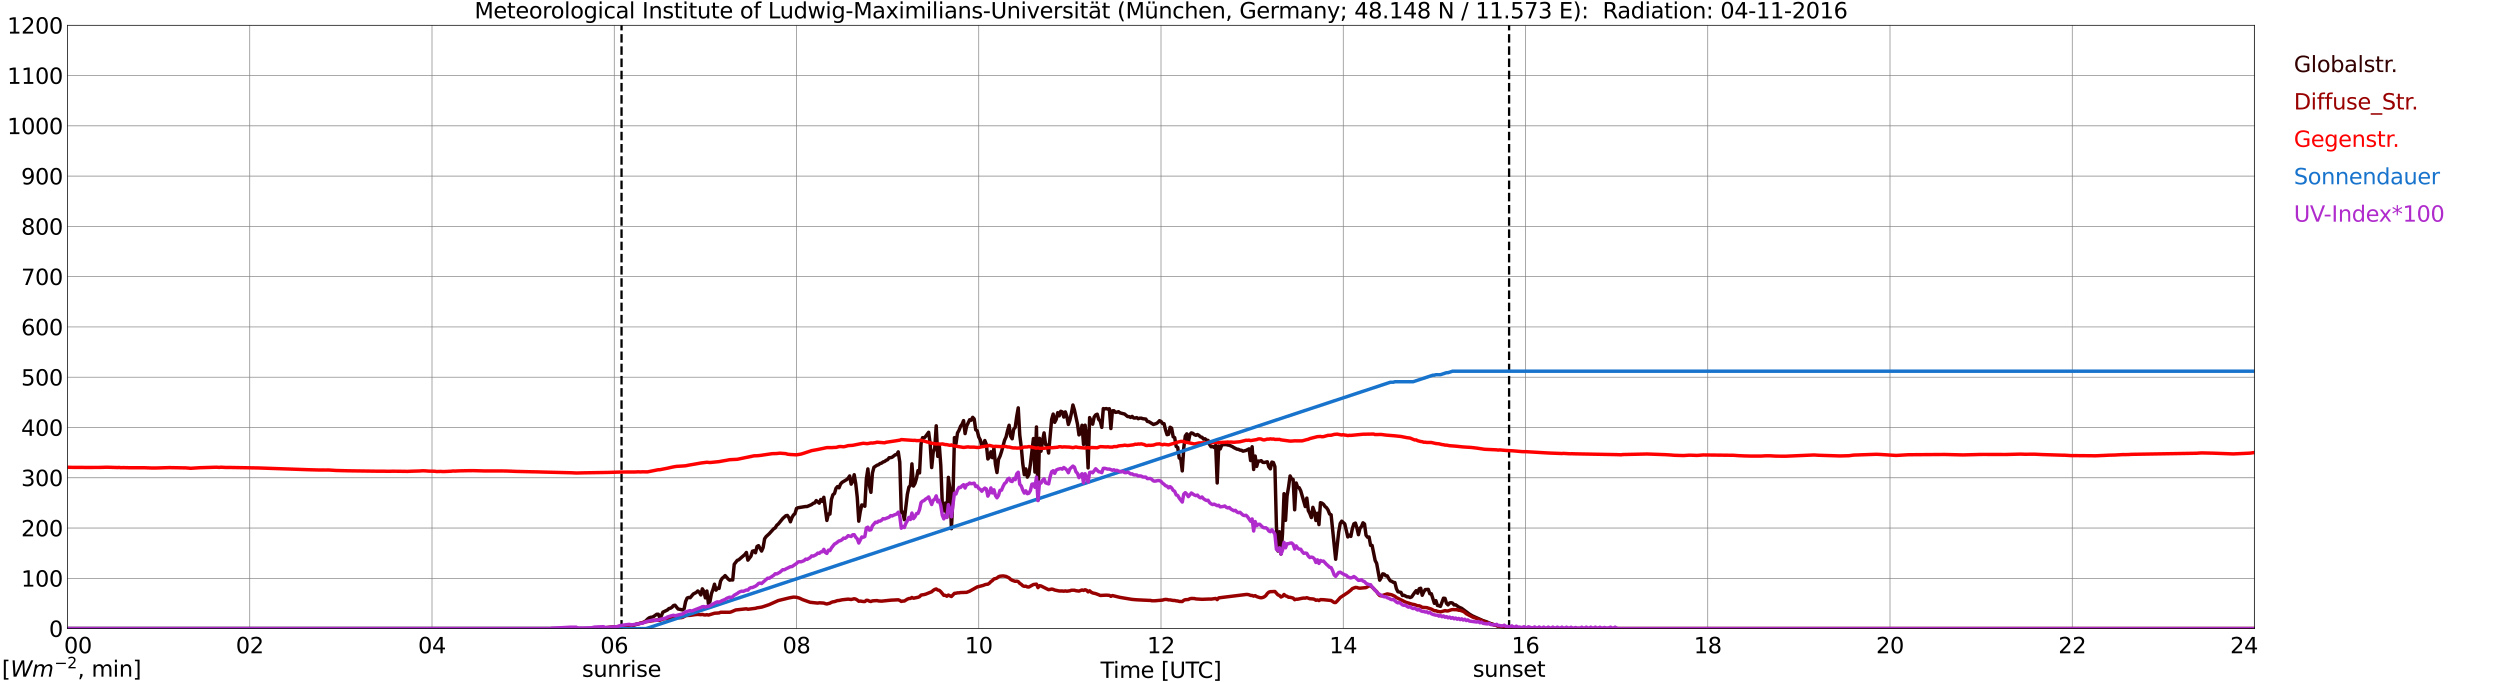 <?xml version="1.0" encoding="utf-8" standalone="no"?>
<!DOCTYPE svg PUBLIC "-//W3C//DTD SVG 1.1//EN"
  "http://www.w3.org/Graphics/SVG/1.1/DTD/svg11.dtd">
<svg xmlns:xlink="http://www.w3.org/1999/xlink" width="1085.4pt" height="296.64pt" viewBox="0 0 1085.4 296.64" xmlns="http://www.w3.org/2000/svg" version="1.1">
 <defs>
  <style type="text/css">*{stroke-linejoin: round; stroke-linecap: butt}</style>
 </defs>
 <g id="figure_1">
  <g id="patch_1">
   <path d="M 0 296.64 
L 1085.4 296.64 
L 1085.4 0 
L 0 0 
z
" style="fill: #ffffff"/>
  </g>
  <g id="axes_1">
   <g id="patch_2">
    <path d="M 29.306 272.909 
L 978.814 272.909 
L 978.814 10.976 
L 29.306 10.976 
z
" style="fill: #ffffff"/>
   </g>
   <g id="patch_3">
    <path d="M 978.814 272.909 
L 978.814 272.909 
L 978.814 10.976 
L 978.814 10.976 
z
" clip-path="url(#p0d0865d096)" style="fill: #d3d3d3; opacity: 0.25; stroke: #d3d3d3; stroke-linejoin: miter"/>
   </g>
   <g id="matplotlib.axis_1">
    <g id="xtick_1">
     <g id="line2d_1">
      <path d="M 29.306 272.909 
L 29.306 10.976 
" clip-path="url(#p0d0865d096)" style="fill: none; stroke: #808080; stroke-width: 0.3; stroke-linecap: square"/>
     </g>
     <g id="line2d_2"/>
     <g id="text_1">
      <!--    00 -->
      <g transform="translate(18.733 283.627) scale(0.095 -0.095)">
       <defs>
        <path id="DejaVuSans-20" transform="scale(0.016)"/>
        <path id="DejaVuSans-30" d="M 2034 4250 
Q 1547 4250 1301 3770 
Q 1056 3291 1056 2328 
Q 1056 1369 1301 889 
Q 1547 409 2034 409 
Q 2525 409 2770 889 
Q 3016 1369 3016 2328 
Q 3016 3291 2770 3770 
Q 2525 4250 2034 4250 
z
M 2034 4750 
Q 2819 4750 3233 4129 
Q 3647 3509 3647 2328 
Q 3647 1150 3233 529 
Q 2819 -91 2034 -91 
Q 1250 -91 836 529 
Q 422 1150 422 2328 
Q 422 3509 836 4129 
Q 1250 4750 2034 4750 
z
" transform="scale(0.016)"/>
       </defs>
       <use xlink:href="#DejaVuSans-20"/>
       <use xlink:href="#DejaVuSans-20" transform="translate(31.787 0)"/>
       <use xlink:href="#DejaVuSans-20" transform="translate(63.574 0)"/>
       <use xlink:href="#DejaVuSans-30" transform="translate(95.361 0)"/>
       <use xlink:href="#DejaVuSans-30" transform="translate(158.984 0)"/>
      </g>
     </g>
    </g>
    <g id="xtick_2">
     <g id="line2d_3">
      <path d="M 108.431 272.909 
L 108.431 10.976 
" clip-path="url(#p0d0865d096)" style="fill: none; stroke: #808080; stroke-width: 0.3; stroke-linecap: square"/>
     </g>
     <g id="line2d_4"/>
     <g id="text_2">
      <!-- 02 -->
      <g transform="translate(102.387 283.627) scale(0.095 -0.095)">
       <defs>
        <path id="DejaVuSans-32" d="M 1228 531 
L 3431 531 
L 3431 0 
L 469 0 
L 469 531 
Q 828 903 1448 1529 
Q 2069 2156 2228 2338 
Q 2531 2678 2651 2914 
Q 2772 3150 2772 3378 
Q 2772 3750 2511 3984 
Q 2250 4219 1831 4219 
Q 1534 4219 1204 4116 
Q 875 4013 500 3803 
L 500 4441 
Q 881 4594 1212 4672 
Q 1544 4750 1819 4750 
Q 2544 4750 2975 4387 
Q 3406 4025 3406 3419 
Q 3406 3131 3298 2873 
Q 3191 2616 2906 2266 
Q 2828 2175 2409 1742 
Q 1991 1309 1228 531 
z
" transform="scale(0.016)"/>
       </defs>
       <use xlink:href="#DejaVuSans-30"/>
       <use xlink:href="#DejaVuSans-32" transform="translate(63.623 0)"/>
      </g>
     </g>
    </g>
    <g id="xtick_3">
     <g id="line2d_5">
      <path d="M 187.557 272.909 
L 187.557 10.976 
" clip-path="url(#p0d0865d096)" style="fill: none; stroke: #808080; stroke-width: 0.3; stroke-linecap: square"/>
     </g>
     <g id="line2d_6"/>
     <g id="text_3">
      <!-- 04 -->
      <g transform="translate(181.513 283.627) scale(0.095 -0.095)">
       <defs>
        <path id="DejaVuSans-34" d="M 2419 4116 
L 825 1625 
L 2419 1625 
L 2419 4116 
z
M 2253 4666 
L 3047 4666 
L 3047 1625 
L 3713 1625 
L 3713 1100 
L 3047 1100 
L 3047 0 
L 2419 0 
L 2419 1100 
L 313 1100 
L 313 1709 
L 2253 4666 
z
" transform="scale(0.016)"/>
       </defs>
       <use xlink:href="#DejaVuSans-30"/>
       <use xlink:href="#DejaVuSans-34" transform="translate(63.623 0)"/>
      </g>
     </g>
    </g>
    <g id="xtick_4">
     <g id="line2d_7">
      <path d="M 266.683 272.909 
L 266.683 10.976 
" clip-path="url(#p0d0865d096)" style="fill: none; stroke: #808080; stroke-width: 0.3; stroke-linecap: square"/>
     </g>
     <g id="line2d_8"/>
     <g id="text_4">
      <!-- 06 -->
      <g transform="translate(260.638 283.627) scale(0.095 -0.095)">
       <defs>
        <path id="DejaVuSans-36" d="M 2113 2584 
Q 1688 2584 1439 2293 
Q 1191 2003 1191 1497 
Q 1191 994 1439 701 
Q 1688 409 2113 409 
Q 2538 409 2786 701 
Q 3034 994 3034 1497 
Q 3034 2003 2786 2293 
Q 2538 2584 2113 2584 
z
M 3366 4563 
L 3366 3988 
Q 3128 4100 2886 4159 
Q 2644 4219 2406 4219 
Q 1781 4219 1451 3797 
Q 1122 3375 1075 2522 
Q 1259 2794 1537 2939 
Q 1816 3084 2150 3084 
Q 2853 3084 3261 2657 
Q 3669 2231 3669 1497 
Q 3669 778 3244 343 
Q 2819 -91 2113 -91 
Q 1303 -91 875 529 
Q 447 1150 447 2328 
Q 447 3434 972 4092 
Q 1497 4750 2381 4750 
Q 2619 4750 2861 4703 
Q 3103 4656 3366 4563 
z
" transform="scale(0.016)"/>
       </defs>
       <use xlink:href="#DejaVuSans-30"/>
       <use xlink:href="#DejaVuSans-36" transform="translate(63.623 0)"/>
      </g>
     </g>
    </g>
    <g id="xtick_5">
     <g id="line2d_9">
      <path d="M 345.808 272.909 
L 345.808 10.976 
" clip-path="url(#p0d0865d096)" style="fill: none; stroke: #808080; stroke-width: 0.3; stroke-linecap: square"/>
     </g>
     <g id="line2d_10"/>
     <g id="text_5">
      <!-- 08 -->
      <g transform="translate(339.764 283.627) scale(0.095 -0.095)">
       <defs>
        <path id="DejaVuSans-38" d="M 2034 2216 
Q 1584 2216 1326 1975 
Q 1069 1734 1069 1313 
Q 1069 891 1326 650 
Q 1584 409 2034 409 
Q 2484 409 2743 651 
Q 3003 894 3003 1313 
Q 3003 1734 2745 1975 
Q 2488 2216 2034 2216 
z
M 1403 2484 
Q 997 2584 770 2862 
Q 544 3141 544 3541 
Q 544 4100 942 4425 
Q 1341 4750 2034 4750 
Q 2731 4750 3128 4425 
Q 3525 4100 3525 3541 
Q 3525 3141 3298 2862 
Q 3072 2584 2669 2484 
Q 3125 2378 3379 2068 
Q 3634 1759 3634 1313 
Q 3634 634 3220 271 
Q 2806 -91 2034 -91 
Q 1263 -91 848 271 
Q 434 634 434 1313 
Q 434 1759 690 2068 
Q 947 2378 1403 2484 
z
M 1172 3481 
Q 1172 3119 1398 2916 
Q 1625 2713 2034 2713 
Q 2441 2713 2670 2916 
Q 2900 3119 2900 3481 
Q 2900 3844 2670 4047 
Q 2441 4250 2034 4250 
Q 1625 4250 1398 4047 
Q 1172 3844 1172 3481 
z
" transform="scale(0.016)"/>
       </defs>
       <use xlink:href="#DejaVuSans-30"/>
       <use xlink:href="#DejaVuSans-38" transform="translate(63.623 0)"/>
      </g>
     </g>
    </g>
    <g id="xtick_6">
     <g id="line2d_11">
      <path d="M 424.934 272.909 
L 424.934 10.976 
" clip-path="url(#p0d0865d096)" style="fill: none; stroke: #808080; stroke-width: 0.3; stroke-linecap: square"/>
     </g>
     <g id="line2d_12"/>
     <g id="text_6">
      <!-- 10 -->
      <g transform="translate(418.89 283.627) scale(0.095 -0.095)">
       <defs>
        <path id="DejaVuSans-31" d="M 794 531 
L 1825 531 
L 1825 4091 
L 703 3866 
L 703 4441 
L 1819 4666 
L 2450 4666 
L 2450 531 
L 3481 531 
L 3481 0 
L 794 0 
L 794 531 
z
" transform="scale(0.016)"/>
       </defs>
       <use xlink:href="#DejaVuSans-31"/>
       <use xlink:href="#DejaVuSans-30" transform="translate(63.623 0)"/>
      </g>
     </g>
    </g>
    <g id="xtick_7">
     <g id="line2d_13">
      <path d="M 504.06 272.909 
L 504.06 10.976 
" clip-path="url(#p0d0865d096)" style="fill: none; stroke: #808080; stroke-width: 0.3; stroke-linecap: square"/>
     </g>
     <g id="line2d_14"/>
     <g id="text_7">
      <!-- 12 -->
      <g transform="translate(498.015 283.627) scale(0.095 -0.095)">
       <use xlink:href="#DejaVuSans-31"/>
       <use xlink:href="#DejaVuSans-32" transform="translate(63.623 0)"/>
      </g>
     </g>
    </g>
    <g id="xtick_8">
     <g id="line2d_15">
      <path d="M 583.185 272.909 
L 583.185 10.976 
" clip-path="url(#p0d0865d096)" style="fill: none; stroke: #808080; stroke-width: 0.3; stroke-linecap: square"/>
     </g>
     <g id="line2d_16"/>
     <g id="text_8">
      <!-- 14 -->
      <g transform="translate(577.141 283.627) scale(0.095 -0.095)">
       <use xlink:href="#DejaVuSans-31"/>
       <use xlink:href="#DejaVuSans-34" transform="translate(63.623 0)"/>
      </g>
     </g>
    </g>
    <g id="xtick_9">
     <g id="line2d_17">
      <path d="M 662.311 272.909 
L 662.311 10.976 
" clip-path="url(#p0d0865d096)" style="fill: none; stroke: #808080; stroke-width: 0.3; stroke-linecap: square"/>
     </g>
     <g id="line2d_18"/>
     <g id="text_9">
      <!-- 16 -->
      <g transform="translate(656.267 283.627) scale(0.095 -0.095)">
       <use xlink:href="#DejaVuSans-31"/>
       <use xlink:href="#DejaVuSans-36" transform="translate(63.623 0)"/>
      </g>
     </g>
    </g>
    <g id="xtick_10">
     <g id="line2d_19">
      <path d="M 741.437 272.909 
L 741.437 10.976 
" clip-path="url(#p0d0865d096)" style="fill: none; stroke: #808080; stroke-width: 0.3; stroke-linecap: square"/>
     </g>
     <g id="line2d_20"/>
     <g id="text_10">
      <!-- 18 -->
      <g transform="translate(735.392 283.627) scale(0.095 -0.095)">
       <use xlink:href="#DejaVuSans-31"/>
       <use xlink:href="#DejaVuSans-38" transform="translate(63.623 0)"/>
      </g>
     </g>
    </g>
    <g id="xtick_11">
     <g id="line2d_21">
      <path d="M 820.562 272.909 
L 820.562 10.976 
" clip-path="url(#p0d0865d096)" style="fill: none; stroke: #808080; stroke-width: 0.3; stroke-linecap: square"/>
     </g>
     <g id="line2d_22"/>
     <g id="text_11">
      <!-- 20 -->
      <g transform="translate(814.518 283.627) scale(0.095 -0.095)">
       <use xlink:href="#DejaVuSans-32"/>
       <use xlink:href="#DejaVuSans-30" transform="translate(63.623 0)"/>
      </g>
     </g>
    </g>
    <g id="xtick_12">
     <g id="line2d_23">
      <path d="M 899.688 272.909 
L 899.688 10.976 
" clip-path="url(#p0d0865d096)" style="fill: none; stroke: #808080; stroke-width: 0.3; stroke-linecap: square"/>
     </g>
     <g id="line2d_24"/>
     <g id="text_12">
      <!-- 22 -->
      <g transform="translate(893.644 283.627) scale(0.095 -0.095)">
       <use xlink:href="#DejaVuSans-32"/>
       <use xlink:href="#DejaVuSans-32" transform="translate(63.623 0)"/>
      </g>
     </g>
    </g>
    <g id="xtick_13">
     <g id="line2d_25">
      <path d="M 978.814 272.909 
L 978.814 10.976 
" clip-path="url(#p0d0865d096)" style="fill: none; stroke: #808080; stroke-width: 0.3; stroke-linecap: square"/>
     </g>
     <g id="line2d_26"/>
     <g id="text_13">
      <!-- 24    -->
      <g transform="translate(968.241 283.627) scale(0.095 -0.095)">
       <use xlink:href="#DejaVuSans-32"/>
       <use xlink:href="#DejaVuSans-34" transform="translate(63.623 0)"/>
       <use xlink:href="#DejaVuSans-20" transform="translate(127.246 0)"/>
       <use xlink:href="#DejaVuSans-20" transform="translate(159.033 0)"/>
       <use xlink:href="#DejaVuSans-20" transform="translate(190.82 0)"/>
      </g>
     </g>
    </g>
    <g id="text_14">
     <!-- Time [UTC] -->
     <g transform="translate(477.806 294.322) scale(0.095 -0.095)">
      <defs>
       <path id="DejaVuSans-54" d="M -19 4666 
L 3928 4666 
L 3928 4134 
L 2272 4134 
L 2272 0 
L 1638 0 
L 1638 4134 
L -19 4134 
L -19 4666 
z
" transform="scale(0.016)"/>
       <path id="DejaVuSans-69" d="M 603 3500 
L 1178 3500 
L 1178 0 
L 603 0 
L 603 3500 
z
M 603 4863 
L 1178 4863 
L 1178 4134 
L 603 4134 
L 603 4863 
z
" transform="scale(0.016)"/>
       <path id="DejaVuSans-6d" d="M 3328 2828 
Q 3544 3216 3844 3400 
Q 4144 3584 4550 3584 
Q 5097 3584 5394 3201 
Q 5691 2819 5691 2113 
L 5691 0 
L 5113 0 
L 5113 2094 
Q 5113 2597 4934 2840 
Q 4756 3084 4391 3084 
Q 3944 3084 3684 2787 
Q 3425 2491 3425 1978 
L 3425 0 
L 2847 0 
L 2847 2094 
Q 2847 2600 2669 2842 
Q 2491 3084 2119 3084 
Q 1678 3084 1418 2786 
Q 1159 2488 1159 1978 
L 1159 0 
L 581 0 
L 581 3500 
L 1159 3500 
L 1159 2956 
Q 1356 3278 1631 3431 
Q 1906 3584 2284 3584 
Q 2666 3584 2933 3390 
Q 3200 3197 3328 2828 
z
" transform="scale(0.016)"/>
       <path id="DejaVuSans-65" d="M 3597 1894 
L 3597 1613 
L 953 1613 
Q 991 1019 1311 708 
Q 1631 397 2203 397 
Q 2534 397 2845 478 
Q 3156 559 3463 722 
L 3463 178 
Q 3153 47 2828 -22 
Q 2503 -91 2169 -91 
Q 1331 -91 842 396 
Q 353 884 353 1716 
Q 353 2575 817 3079 
Q 1281 3584 2069 3584 
Q 2775 3584 3186 3129 
Q 3597 2675 3597 1894 
z
M 3022 2063 
Q 3016 2534 2758 2815 
Q 2500 3097 2075 3097 
Q 1594 3097 1305 2825 
Q 1016 2553 972 2059 
L 3022 2063 
z
" transform="scale(0.016)"/>
       <path id="DejaVuSans-5b" d="M 550 4863 
L 1875 4863 
L 1875 4416 
L 1125 4416 
L 1125 -397 
L 1875 -397 
L 1875 -844 
L 550 -844 
L 550 4863 
z
" transform="scale(0.016)"/>
       <path id="DejaVuSans-55" d="M 556 4666 
L 1191 4666 
L 1191 1831 
Q 1191 1081 1462 751 
Q 1734 422 2344 422 
Q 2950 422 3222 751 
Q 3494 1081 3494 1831 
L 3494 4666 
L 4128 4666 
L 4128 1753 
Q 4128 841 3676 375 
Q 3225 -91 2344 -91 
Q 1459 -91 1007 375 
Q 556 841 556 1753 
L 556 4666 
z
" transform="scale(0.016)"/>
       <path id="DejaVuSans-43" d="M 4122 4306 
L 4122 3641 
Q 3803 3938 3442 4084 
Q 3081 4231 2675 4231 
Q 1875 4231 1450 3742 
Q 1025 3253 1025 2328 
Q 1025 1406 1450 917 
Q 1875 428 2675 428 
Q 3081 428 3442 575 
Q 3803 722 4122 1019 
L 4122 359 
Q 3791 134 3420 21 
Q 3050 -91 2638 -91 
Q 1578 -91 968 557 
Q 359 1206 359 2328 
Q 359 3453 968 4101 
Q 1578 4750 2638 4750 
Q 3056 4750 3426 4639 
Q 3797 4528 4122 4306 
z
" transform="scale(0.016)"/>
       <path id="DejaVuSans-5d" d="M 1947 4863 
L 1947 -844 
L 622 -844 
L 622 -397 
L 1369 -397 
L 1369 4416 
L 622 4416 
L 622 4863 
L 1947 4863 
z
" transform="scale(0.016)"/>
      </defs>
      <use xlink:href="#DejaVuSans-54"/>
      <use xlink:href="#DejaVuSans-69" transform="translate(57.959 0)"/>
      <use xlink:href="#DejaVuSans-6d" transform="translate(85.742 0)"/>
      <use xlink:href="#DejaVuSans-65" transform="translate(183.154 0)"/>
      <use xlink:href="#DejaVuSans-20" transform="translate(244.678 0)"/>
      <use xlink:href="#DejaVuSans-5b" transform="translate(276.465 0)"/>
      <use xlink:href="#DejaVuSans-55" transform="translate(315.479 0)"/>
      <use xlink:href="#DejaVuSans-54" transform="translate(388.672 0)"/>
      <use xlink:href="#DejaVuSans-43" transform="translate(443.881 0)"/>
      <use xlink:href="#DejaVuSans-5d" transform="translate(513.705 0)"/>
     </g>
    </g>
   </g>
   <g id="matplotlib.axis_2">
    <g id="ytick_1">
     <g id="line2d_27">
      <path d="M 29.306 272.909 
L 978.814 272.909 
" clip-path="url(#p0d0865d096)" style="fill: none; stroke: #808080; stroke-width: 0.3; stroke-linecap: square"/>
     </g>
     <g id="line2d_28"/>
     <g id="text_15">
      <!-- 0 -->
      <g transform="translate(21.261 276.518) scale(0.095 -0.095)">
       <use xlink:href="#DejaVuSans-30"/>
      </g>
     </g>
    </g>
    <g id="ytick_2">
     <g id="line2d_29">
      <path d="M 29.306 251.081 
L 978.814 251.081 
" clip-path="url(#p0d0865d096)" style="fill: none; stroke: #808080; stroke-width: 0.3; stroke-linecap: square"/>
     </g>
     <g id="line2d_30"/>
     <g id="text_16">
      <!-- 100 -->
      <g transform="translate(9.173 254.69) scale(0.095 -0.095)">
       <use xlink:href="#DejaVuSans-31"/>
       <use xlink:href="#DejaVuSans-30" transform="translate(63.623 0)"/>
       <use xlink:href="#DejaVuSans-30" transform="translate(127.246 0)"/>
      </g>
     </g>
    </g>
    <g id="ytick_3">
     <g id="line2d_31">
      <path d="M 29.306 229.253 
L 978.814 229.253 
" clip-path="url(#p0d0865d096)" style="fill: none; stroke: #808080; stroke-width: 0.3; stroke-linecap: square"/>
     </g>
     <g id="line2d_32"/>
     <g id="text_17">
      <!-- 200 -->
      <g transform="translate(9.173 232.863) scale(0.095 -0.095)">
       <use xlink:href="#DejaVuSans-32"/>
       <use xlink:href="#DejaVuSans-30" transform="translate(63.623 0)"/>
       <use xlink:href="#DejaVuSans-30" transform="translate(127.246 0)"/>
      </g>
     </g>
    </g>
    <g id="ytick_4">
     <g id="line2d_33">
      <path d="M 29.306 207.426 
L 978.814 207.426 
" clip-path="url(#p0d0865d096)" style="fill: none; stroke: #808080; stroke-width: 0.3; stroke-linecap: square"/>
     </g>
     <g id="line2d_34"/>
     <g id="text_18">
      <!-- 300 -->
      <g transform="translate(9.173 211.035) scale(0.095 -0.095)">
       <defs>
        <path id="DejaVuSans-33" d="M 2597 2516 
Q 3050 2419 3304 2112 
Q 3559 1806 3559 1356 
Q 3559 666 3084 287 
Q 2609 -91 1734 -91 
Q 1441 -91 1130 -33 
Q 819 25 488 141 
L 488 750 
Q 750 597 1062 519 
Q 1375 441 1716 441 
Q 2309 441 2620 675 
Q 2931 909 2931 1356 
Q 2931 1769 2642 2001 
Q 2353 2234 1838 2234 
L 1294 2234 
L 1294 2753 
L 1863 2753 
Q 2328 2753 2575 2939 
Q 2822 3125 2822 3475 
Q 2822 3834 2567 4026 
Q 2313 4219 1838 4219 
Q 1578 4219 1281 4162 
Q 984 4106 628 3988 
L 628 4550 
Q 988 4650 1302 4700 
Q 1616 4750 1894 4750 
Q 2613 4750 3031 4423 
Q 3450 4097 3450 3541 
Q 3450 3153 3228 2886 
Q 3006 2619 2597 2516 
z
" transform="scale(0.016)"/>
       </defs>
       <use xlink:href="#DejaVuSans-33"/>
       <use xlink:href="#DejaVuSans-30" transform="translate(63.623 0)"/>
       <use xlink:href="#DejaVuSans-30" transform="translate(127.246 0)"/>
      </g>
     </g>
    </g>
    <g id="ytick_5">
     <g id="line2d_35">
      <path d="M 29.306 185.598 
L 978.814 185.598 
" clip-path="url(#p0d0865d096)" style="fill: none; stroke: #808080; stroke-width: 0.3; stroke-linecap: square"/>
     </g>
     <g id="line2d_36"/>
     <g id="text_19">
      <!-- 400 -->
      <g transform="translate(9.173 189.207) scale(0.095 -0.095)">
       <use xlink:href="#DejaVuSans-34"/>
       <use xlink:href="#DejaVuSans-30" transform="translate(63.623 0)"/>
       <use xlink:href="#DejaVuSans-30" transform="translate(127.246 0)"/>
      </g>
     </g>
    </g>
    <g id="ytick_6">
     <g id="line2d_37">
      <path d="M 29.306 163.77 
L 978.814 163.77 
" clip-path="url(#p0d0865d096)" style="fill: none; stroke: #808080; stroke-width: 0.3; stroke-linecap: square"/>
     </g>
     <g id="line2d_38"/>
     <g id="text_20">
      <!-- 500 -->
      <g transform="translate(9.173 167.379) scale(0.095 -0.095)">
       <defs>
        <path id="DejaVuSans-35" d="M 691 4666 
L 3169 4666 
L 3169 4134 
L 1269 4134 
L 1269 2991 
Q 1406 3038 1543 3061 
Q 1681 3084 1819 3084 
Q 2600 3084 3056 2656 
Q 3513 2228 3513 1497 
Q 3513 744 3044 326 
Q 2575 -91 1722 -91 
Q 1428 -91 1123 -41 
Q 819 9 494 109 
L 494 744 
Q 775 591 1075 516 
Q 1375 441 1709 441 
Q 2250 441 2565 725 
Q 2881 1009 2881 1497 
Q 2881 1984 2565 2268 
Q 2250 2553 1709 2553 
Q 1456 2553 1204 2497 
Q 953 2441 691 2322 
L 691 4666 
z
" transform="scale(0.016)"/>
       </defs>
       <use xlink:href="#DejaVuSans-35"/>
       <use xlink:href="#DejaVuSans-30" transform="translate(63.623 0)"/>
       <use xlink:href="#DejaVuSans-30" transform="translate(127.246 0)"/>
      </g>
     </g>
    </g>
    <g id="ytick_7">
     <g id="line2d_39">
      <path d="M 29.306 141.942 
L 978.814 141.942 
" clip-path="url(#p0d0865d096)" style="fill: none; stroke: #808080; stroke-width: 0.3; stroke-linecap: square"/>
     </g>
     <g id="line2d_40"/>
     <g id="text_21">
      <!-- 600 -->
      <g transform="translate(9.173 145.551) scale(0.095 -0.095)">
       <use xlink:href="#DejaVuSans-36"/>
       <use xlink:href="#DejaVuSans-30" transform="translate(63.623 0)"/>
       <use xlink:href="#DejaVuSans-30" transform="translate(127.246 0)"/>
      </g>
     </g>
    </g>
    <g id="ytick_8">
     <g id="line2d_41">
      <path d="M 29.306 120.114 
L 978.814 120.114 
" clip-path="url(#p0d0865d096)" style="fill: none; stroke: #808080; stroke-width: 0.3; stroke-linecap: square"/>
     </g>
     <g id="line2d_42"/>
     <g id="text_22">
      <!-- 700 -->
      <g transform="translate(9.173 123.724) scale(0.095 -0.095)">
       <defs>
        <path id="DejaVuSans-37" d="M 525 4666 
L 3525 4666 
L 3525 4397 
L 1831 0 
L 1172 0 
L 2766 4134 
L 525 4134 
L 525 4666 
z
" transform="scale(0.016)"/>
       </defs>
       <use xlink:href="#DejaVuSans-37"/>
       <use xlink:href="#DejaVuSans-30" transform="translate(63.623 0)"/>
       <use xlink:href="#DejaVuSans-30" transform="translate(127.246 0)"/>
      </g>
     </g>
    </g>
    <g id="ytick_9">
     <g id="line2d_43">
      <path d="M 29.306 98.287 
L 978.814 98.287 
" clip-path="url(#p0d0865d096)" style="fill: none; stroke: #808080; stroke-width: 0.3; stroke-linecap: square"/>
     </g>
     <g id="line2d_44"/>
     <g id="text_23">
      <!-- 800 -->
      <g transform="translate(9.173 101.896) scale(0.095 -0.095)">
       <use xlink:href="#DejaVuSans-38"/>
       <use xlink:href="#DejaVuSans-30" transform="translate(63.623 0)"/>
       <use xlink:href="#DejaVuSans-30" transform="translate(127.246 0)"/>
      </g>
     </g>
    </g>
    <g id="ytick_10">
     <g id="line2d_45">
      <path d="M 29.306 76.459 
L 978.814 76.459 
" clip-path="url(#p0d0865d096)" style="fill: none; stroke: #808080; stroke-width: 0.3; stroke-linecap: square"/>
     </g>
     <g id="line2d_46"/>
     <g id="text_24">
      <!-- 900 -->
      <g transform="translate(9.173 80.068) scale(0.095 -0.095)">
       <defs>
        <path id="DejaVuSans-39" d="M 703 97 
L 703 672 
Q 941 559 1184 500 
Q 1428 441 1663 441 
Q 2288 441 2617 861 
Q 2947 1281 2994 2138 
Q 2813 1869 2534 1725 
Q 2256 1581 1919 1581 
Q 1219 1581 811 2004 
Q 403 2428 403 3163 
Q 403 3881 828 4315 
Q 1253 4750 1959 4750 
Q 2769 4750 3195 4129 
Q 3622 3509 3622 2328 
Q 3622 1225 3098 567 
Q 2575 -91 1691 -91 
Q 1453 -91 1209 -44 
Q 966 3 703 97 
z
M 1959 2075 
Q 2384 2075 2632 2365 
Q 2881 2656 2881 3163 
Q 2881 3666 2632 3958 
Q 2384 4250 1959 4250 
Q 1534 4250 1286 3958 
Q 1038 3666 1038 3163 
Q 1038 2656 1286 2365 
Q 1534 2075 1959 2075 
z
" transform="scale(0.016)"/>
       </defs>
       <use xlink:href="#DejaVuSans-39"/>
       <use xlink:href="#DejaVuSans-30" transform="translate(63.623 0)"/>
       <use xlink:href="#DejaVuSans-30" transform="translate(127.246 0)"/>
      </g>
     </g>
    </g>
    <g id="ytick_11">
     <g id="line2d_47">
      <path d="M 29.306 54.631 
L 978.814 54.631 
" clip-path="url(#p0d0865d096)" style="fill: none; stroke: #808080; stroke-width: 0.3; stroke-linecap: square"/>
     </g>
     <g id="line2d_48"/>
     <g id="text_25">
      <!-- 1000 -->
      <g transform="translate(3.128 58.24) scale(0.095 -0.095)">
       <use xlink:href="#DejaVuSans-31"/>
       <use xlink:href="#DejaVuSans-30" transform="translate(63.623 0)"/>
       <use xlink:href="#DejaVuSans-30" transform="translate(127.246 0)"/>
       <use xlink:href="#DejaVuSans-30" transform="translate(190.869 0)"/>
      </g>
     </g>
    </g>
    <g id="ytick_12">
     <g id="line2d_49">
      <path d="M 29.306 32.803 
L 978.814 32.803 
" clip-path="url(#p0d0865d096)" style="fill: none; stroke: #808080; stroke-width: 0.3; stroke-linecap: square"/>
     </g>
     <g id="line2d_50"/>
     <g id="text_26">
      <!-- 1100 -->
      <g transform="translate(3.128 36.413) scale(0.095 -0.095)">
       <use xlink:href="#DejaVuSans-31"/>
       <use xlink:href="#DejaVuSans-31" transform="translate(63.623 0)"/>
       <use xlink:href="#DejaVuSans-30" transform="translate(127.246 0)"/>
       <use xlink:href="#DejaVuSans-30" transform="translate(190.869 0)"/>
      </g>
     </g>
    </g>
    <g id="ytick_13">
     <g id="line2d_51">
      <path d="M 29.306 10.976 
L 978.814 10.976 
" clip-path="url(#p0d0865d096)" style="fill: none; stroke: #808080; stroke-width: 0.3; stroke-linecap: square"/>
     </g>
     <g id="line2d_52"/>
     <g id="text_27">
      <!-- 1200 -->
      <g transform="translate(3.128 14.585) scale(0.095 -0.095)">
       <use xlink:href="#DejaVuSans-31"/>
       <use xlink:href="#DejaVuSans-32" transform="translate(63.623 0)"/>
       <use xlink:href="#DejaVuSans-30" transform="translate(127.246 0)"/>
       <use xlink:href="#DejaVuSans-30" transform="translate(190.869 0)"/>
      </g>
     </g>
    </g>
   </g>
   <g id="line2d_53">
    <path d="M 269.848 272.909 
L 269.848 10.976 
" clip-path="url(#p0d0865d096)" style="fill: none; stroke-dasharray: 3.7,1.6; stroke-dashoffset: 0; stroke: #000000"/>
   </g>
   <g id="line2d_54">
    <path d="M 655.19 272.909 
L 655.19 10.976 
" clip-path="url(#p0d0865d096)" style="fill: none; stroke-dasharray: 3.7,1.6; stroke-dashoffset: 0; stroke: #000000"/>
   </g>
   <g id="line2d_55">
    <path d="M 29.306 272.909 
L 261.408 272.909 
L 262.067 272.594 
L 263.386 272.566 
L 264.705 272.418 
L 266.683 272.239 
L 267.342 272.239 
L 268.661 272.062 
L 274.595 271.529 
L 279.211 270.285 
L 279.87 269.96 
L 280.53 269.425 
L 281.189 268.744 
L 281.849 268.242 
L 282.508 268.004 
L 283.167 267.945 
L 283.827 267.62 
L 285.145 266.673 
L 285.805 266.673 
L 286.464 268.211 
L 287.124 267.354 
L 287.783 265.782 
L 289.761 264.835 
L 290.42 264.213 
L 291.08 264.066 
L 291.739 263.652 
L 292.399 262.91 
L 293.058 262.761 
L 294.377 264.392 
L 296.355 264.806 
L 297.014 264.333 
L 297.674 261.133 
L 298.333 259.653 
L 298.992 259.387 
L 299.652 259.504 
L 300.971 257.904 
L 302.289 257.223 
L 302.949 256.573 
L 303.608 257.106 
L 304.267 258.291 
L 304.927 255.654 
L 305.586 256.721 
L 306.246 259.563 
L 306.905 256.601 
L 307.564 262.052 
L 308.224 261.222 
L 308.883 257.697 
L 309.543 255.951 
L 310.202 253.639 
L 310.861 256.217 
L 311.521 255.329 
L 312.18 255.477 
L 312.839 252.277 
L 313.499 251.123 
L 314.158 250.59 
L 314.818 249.909 
L 316.136 251.389 
L 316.796 251.893 
L 317.455 251.745 
L 318.114 251.804 
L 318.774 244.991 
L 320.093 243.273 
L 320.752 243.038 
L 322.071 241.883 
L 323.39 240.757 
L 324.049 239.868 
L 324.708 243.186 
L 326.027 241.468 
L 326.686 239.305 
L 327.346 239.128 
L 328.005 239.986 
L 328.665 237.262 
L 329.324 236.906 
L 330.643 239.246 
L 331.302 237.766 
L 331.961 233.916 
L 332.621 232.968 
L 333.94 231.753 
L 335.918 229.561 
L 336.577 229.177 
L 337.236 228.051 
L 337.896 227.518 
L 339.874 225.089 
L 341.193 223.905 
L 341.852 223.785 
L 342.512 224.763 
L 343.171 226.54 
L 343.83 224.704 
L 344.49 223.578 
L 345.149 222.987 
L 345.808 220.764 
L 346.468 220.439 
L 349.765 219.907 
L 350.424 219.907 
L 352.402 219.047 
L 353.062 218.514 
L 353.721 218.337 
L 354.38 217.329 
L 355.699 218.455 
L 356.359 216.855 
L 357.018 217.685 
L 357.677 215.908 
L 358.996 225.949 
L 359.655 223.135 
L 360.315 223.194 
L 360.974 216.855 
L 361.634 214.753 
L 362.293 214.279 
L 362.952 212.029 
L 363.612 211.258 
L 364.271 211.791 
L 364.93 210.163 
L 365.59 209.423 
L 367.568 208.238 
L 368.227 207.644 
L 368.887 206.638 
L 369.546 210.191 
L 370.206 209.036 
L 370.865 206.105 
L 371.524 209.984 
L 372.184 215.908 
L 372.843 226.274 
L 373.502 222.068 
L 374.162 219.226 
L 374.821 219.374 
L 375.481 219.789 
L 376.14 207.851 
L 376.799 203.588 
L 377.459 210.785 
L 378.118 213.747 
L 378.777 205.365 
L 379.437 202.877 
L 380.756 201.988 
L 381.415 201.781 
L 382.074 201.248 
L 382.734 201.069 
L 383.393 200.567 
L 384.053 200.36 
L 384.712 199.856 
L 385.371 199.589 
L 386.031 198.729 
L 386.69 198.701 
L 387.349 198.494 
L 388.668 197.457 
L 389.328 197.339 
L 389.987 196.182 
L 390.646 200.626 
L 391.306 222.513 
L 391.965 222.334 
L 392.624 225.623 
L 393.943 214.576 
L 394.603 211.494 
L 395.262 210.754 
L 395.921 201.397 
L 396.581 211.021 
L 397.24 209.896 
L 397.899 207.674 
L 398.559 204.298 
L 399.218 205.334 
L 399.878 192.687 
L 400.537 190.022 
L 401.196 190.171 
L 401.856 189.49 
L 403.175 187.682 
L 403.834 192.541 
L 404.493 202.994 
L 405.153 196.389 
L 405.812 194.643 
L 406.471 184.869 
L 407.131 198.138 
L 407.79 193.161 
L 408.45 201.988 
L 409.109 218.959 
L 409.768 221.801 
L 410.428 218.396 
L 411.087 224.528 
L 411.746 207.26 
L 412.406 212.236 
L 413.065 229.533 
L 413.725 216.174 
L 414.384 189.994 
L 415.043 192.659 
L 415.703 187.979 
L 416.362 186.824 
L 417.022 185.107 
L 417.681 184.188 
L 418.34 182.618 
L 419 188.245 
L 419.659 185.048 
L 420.978 182.234 
L 421.637 182.441 
L 422.297 181.197 
L 422.956 181.907 
L 423.615 186.587 
L 424.275 187.032 
L 424.934 189.728 
L 425.593 190.97 
L 426.253 193.665 
L 426.912 193.074 
L 427.572 191.266 
L 428.231 192.954 
L 428.89 199.264 
L 429.55 198.494 
L 430.209 196.154 
L 430.869 198.701 
L 431.528 194.613 
L 432.187 201.663 
L 432.847 205.158 
L 433.506 199.471 
L 434.165 198.079 
L 434.825 196.064 
L 436.144 191.149 
L 436.803 189.697 
L 437.462 186.883 
L 438.122 184.633 
L 438.781 189.4 
L 439.44 190.496 
L 440.1 186.351 
L 440.759 185.55 
L 441.419 180.811 
L 442.078 177.081 
L 442.737 188.898 
L 443.397 194.17 
L 444.056 201.397 
L 444.716 206.074 
L 445.375 203.588 
L 446.034 207.142 
L 446.694 205.987 
L 447.353 201.573 
L 448.672 190.409 
L 449.331 204.95 
L 449.991 185.373 
L 450.65 217.152 
L 451.309 190.319 
L 451.969 195.887 
L 452.628 191.415 
L 453.287 187.949 
L 453.947 192.984 
L 454.606 193.222 
L 455.266 196.686 
L 456.584 182.086 
L 457.244 179.776 
L 457.903 183.358 
L 458.563 182.055 
L 459.222 179.154 
L 459.881 180.545 
L 460.541 178.56 
L 461.2 178.827 
L 461.859 181.079 
L 462.519 178.827 
L 463.178 180.783 
L 463.838 184.277 
L 464.497 182.383 
L 465.156 179.421 
L 465.816 175.836 
L 466.475 177.997 
L 467.794 184.129 
L 468.453 188.809 
L 469.113 188.069 
L 469.772 184.633 
L 470.431 192.984 
L 471.091 184.602 
L 471.75 189.223 
L 472.409 203.143 
L 473.069 181.315 
L 474.388 184.159 
L 475.047 181.049 
L 475.706 180.13 
L 476.366 179.835 
L 477.025 182.114 
L 477.685 182.826 
L 478.344 185.55 
L 479.003 177.406 
L 479.663 177.524 
L 480.322 177.375 
L 480.981 177.644 
L 481.641 177.465 
L 482.3 186.054 
L 482.96 178.353 
L 483.619 178.325 
L 484.278 179.034 
L 484.938 178.947 
L 485.597 178.739 
L 486.256 179.242 
L 487.575 179.597 
L 488.235 179.746 
L 489.553 180.841 
L 490.213 180.872 
L 490.872 181.226 
L 491.532 180.783 
L 492.191 181.464 
L 492.85 181.492 
L 493.51 181.315 
L 494.169 181.789 
L 494.828 181.553 
L 495.488 181.553 
L 496.147 181.789 
L 497.466 181.937 
L 498.125 182.944 
L 498.785 183.064 
L 500.763 184.277 
L 502.082 183.862 
L 502.741 183.389 
L 503.4 182.649 
L 504.06 182.974 
L 504.719 183.862 
L 505.379 183.952 
L 506.038 186.676 
L 506.697 188.719 
L 507.357 188.542 
L 508.016 185.491 
L 508.675 185.906 
L 509.335 189.608 
L 509.994 189.994 
L 510.654 193.844 
L 511.313 194.259 
L 511.972 198.849 
L 512.632 199.264 
L 513.291 204.446 
L 513.95 194.377 
L 514.61 189.282 
L 515.269 188.363 
L 515.929 191.947 
L 516.588 188.66 
L 517.247 187.949 
L 517.907 188.156 
L 518.566 188.719 
L 519.226 188.985 
L 519.885 188.66 
L 520.544 189.044 
L 521.204 189.697 
L 521.863 189.845 
L 522.522 190.644 
L 523.182 190.496 
L 523.841 191.118 
L 524.501 191.207 
L 525.16 192.984 
L 525.819 193.962 
L 526.479 193.844 
L 527.138 194.287 
L 527.797 193.31 
L 528.457 209.689 
L 529.116 193.637 
L 529.776 194.909 
L 530.435 193.251 
L 531.094 193.043 
L 532.413 193.015 
L 533.073 193.222 
L 533.732 193.31 
L 535.051 193.903 
L 535.71 194.346 
L 537.029 194.999 
L 537.688 195.086 
L 538.348 195.414 
L 539.007 195.501 
L 539.666 195.887 
L 540.985 195.562 
L 542.304 194.879 
L 542.963 199.945 
L 543.623 193.962 
L 544.282 203.824 
L 544.941 197.989 
L 545.601 202.492 
L 546.26 200.181 
L 546.919 200.211 
L 547.579 200.004 
L 548.238 200.713 
L 548.898 200.803 
L 550.216 200.478 
L 550.876 202.7 
L 551.535 203.558 
L 552.195 200.626 
L 552.854 200.834 
L 553.513 202.61 
L 554.173 228.524 
L 554.832 239.218 
L 555.491 230.864 
L 556.151 240.521 
L 556.81 231.665 
L 557.47 214.338 
L 558.129 225.918 
L 558.788 215.316 
L 559.448 211.407 
L 560.107 206.638 
L 560.766 207.941 
L 561.426 208.148 
L 562.085 221.328 
L 562.745 209.689 
L 563.404 211.525 
L 564.063 211.763 
L 564.723 213.094 
L 566.701 219.935 
L 567.36 216.264 
L 568.02 221.683 
L 568.679 222.928 
L 569.338 224.704 
L 569.998 220.262 
L 570.657 222.157 
L 571.317 225.977 
L 571.976 222.838 
L 572.635 227.756 
L 573.295 218.248 
L 573.954 218.455 
L 574.613 218.959 
L 575.273 219.907 
L 575.932 220.439 
L 576.592 221.445 
L 577.251 223.135 
L 577.91 223.491 
L 579.889 242.8 
L 581.207 231.013 
L 581.867 227.28 
L 582.526 226.274 
L 583.845 227.459 
L 585.164 233.115 
L 585.823 232.316 
L 586.482 232.879 
L 587.142 229.472 
L 587.801 227.428 
L 588.46 227.103 
L 589.12 229.236 
L 589.779 232.139 
L 590.439 229.384 
L 591.098 228.583 
L 591.757 226.985 
L 592.417 227.518 
L 593.076 232.375 
L 593.736 233.235 
L 594.395 233.145 
L 595.054 236.758 
L 595.714 236.817 
L 597.032 243.334 
L 597.692 244.607 
L 599.011 251.893 
L 599.67 250.767 
L 600.329 249.138 
L 600.989 249.287 
L 601.648 249.996 
L 602.307 250.027 
L 602.967 251.24 
L 603.626 252.19 
L 604.286 252.397 
L 604.945 252.84 
L 605.604 252.93 
L 606.264 255.595 
L 606.923 256.898 
L 608.242 257.195 
L 608.901 258.526 
L 609.561 258.437 
L 610.879 259.12 
L 611.539 259.12 
L 612.198 259.415 
L 612.858 259.179 
L 614.176 257.282 
L 614.836 256.453 
L 615.495 257.549 
L 616.154 255.623 
L 616.814 255.388 
L 617.473 258.437 
L 618.133 256.957 
L 618.792 255.979 
L 620.111 255.892 
L 620.77 257.787 
L 621.429 257.787 
L 622.748 261.934 
L 623.408 260.777 
L 624.067 262.851 
L 624.726 262.999 
L 625.386 263.265 
L 626.705 259.712 
L 627.364 259.801 
L 628.023 261.962 
L 628.683 262.615 
L 629.342 261.785 
L 630.001 261.665 
L 630.661 261.844 
L 631.32 262.643 
L 631.98 262.584 
L 633.298 263.532 
L 634.617 264.125 
L 637.914 266.583 
L 639.233 267.382 
L 643.848 269.456 
L 645.167 269.87 
L 647.145 270.7 
L 649.123 271.35 
L 649.783 271.47 
L 650.442 271.885 
L 651.102 271.796 
L 653.739 272.359 
L 654.399 272.359 
L 655.058 272.477 
L 657.036 272.536 
L 657.695 272.715 
L 658.355 272.625 
L 659.014 272.715 
L 660.333 272.743 
L 660.992 272.832 
L 662.311 272.773 
L 662.97 272.909 
L 978.154 272.909 
L 978.154 272.909 
" clip-path="url(#p0d0865d096)" style="fill: none; stroke: #330000; stroke-width: 1.5; stroke-linecap: square"/>
   </g>
   <g id="line2d_56">
    <path d="M 29.306 272.909 
L 261.408 272.909 
L 262.067 272.581 
L 266.683 272.204 
L 269.32 271.953 
L 271.958 271.743 
L 273.936 271.449 
L 275.255 271.322 
L 279.211 270.231 
L 279.87 270.021 
L 283.827 269.434 
L 285.145 269.139 
L 286.464 269.307 
L 287.783 268.762 
L 289.102 268.593 
L 291.739 268.174 
L 293.058 268.006 
L 295.036 268.174 
L 295.696 268.174 
L 296.355 268.048 
L 297.674 267.334 
L 298.333 267.21 
L 299.652 267.168 
L 301.63 266.873 
L 302.949 266.747 
L 304.267 266.873 
L 304.927 266.747 
L 305.586 266.956 
L 306.246 267 
L 306.905 266.873 
L 307.564 267.041 
L 310.202 266.243 
L 311.521 266.16 
L 312.18 266.118 
L 312.839 265.824 
L 316.796 265.824 
L 317.455 265.655 
L 319.433 264.817 
L 324.049 264.313 
L 324.708 264.523 
L 328.005 264.103 
L 328.665 263.894 
L 330.643 263.599 
L 331.961 263.18 
L 333.94 262.508 
L 337.896 260.744 
L 342.512 259.611 
L 343.83 259.36 
L 344.49 259.234 
L 345.808 259.317 
L 347.127 259.694 
L 348.446 260.325 
L 351.743 261.499 
L 355.04 261.836 
L 355.699 261.711 
L 357.018 261.794 
L 357.677 261.836 
L 358.337 262.089 
L 358.996 262.213 
L 360.315 261.877 
L 360.974 261.499 
L 361.634 261.29 
L 362.293 261.207 
L 363.612 260.744 
L 364.271 260.703 
L 365.59 260.408 
L 368.227 260.116 
L 369.546 260.284 
L 370.865 259.947 
L 371.524 260.116 
L 372.184 260.493 
L 372.843 261.039 
L 373.502 260.954 
L 374.821 261.165 
L 375.481 261.165 
L 376.14 260.62 
L 376.799 260.661 
L 377.459 260.997 
L 378.118 261.165 
L 378.777 260.871 
L 380.096 260.786 
L 380.756 260.744 
L 381.415 260.912 
L 382.734 260.997 
L 386.69 260.576 
L 389.987 260.408 
L 390.646 260.661 
L 391.306 261.122 
L 391.965 260.954 
L 392.624 260.954 
L 393.943 260.116 
L 394.603 259.862 
L 395.262 259.821 
L 395.921 259.402 
L 396.581 259.738 
L 398.559 259.317 
L 399.218 259.066 
L 399.878 258.352 
L 401.196 258.142 
L 401.856 257.974 
L 403.834 257.178 
L 404.493 256.924 
L 405.153 256.337 
L 405.812 255.918 
L 406.471 255.709 
L 407.131 256.169 
L 407.79 256.296 
L 408.45 256.883 
L 409.768 258.478 
L 410.428 258.478 
L 411.087 258.856 
L 411.746 258.352 
L 413.065 258.983 
L 414.384 257.597 
L 415.043 257.555 
L 415.703 257.387 
L 416.362 257.387 
L 417.022 257.26 
L 419.659 257.178 
L 420.978 256.673 
L 424.275 254.827 
L 425.593 254.491 
L 426.912 254.154 
L 427.572 253.86 
L 428.231 253.692 
L 428.89 253.65 
L 429.55 253.19 
L 430.209 252.517 
L 430.869 252.055 
L 431.528 251.343 
L 432.187 251.216 
L 432.847 250.963 
L 433.506 250.417 
L 434.165 250.166 
L 435.484 250.04 
L 436.803 250.252 
L 438.122 250.922 
L 438.781 251.553 
L 439.44 251.93 
L 440.759 252.391 
L 441.419 252.308 
L 442.078 252.517 
L 442.737 253.273 
L 443.397 253.692 
L 444.056 254.322 
L 444.716 254.573 
L 445.375 254.491 
L 446.034 254.827 
L 446.694 254.868 
L 448.672 253.777 
L 449.991 253.609 
L 450.65 255.119 
L 451.309 254.281 
L 451.969 254.405 
L 455.266 256.042 
L 456.584 255.75 
L 457.244 255.874 
L 457.903 256.169 
L 459.881 256.588 
L 461.2 256.588 
L 461.859 256.673 
L 462.519 256.547 
L 463.178 256.673 
L 464.497 256.505 
L 465.156 256.254 
L 466.475 256.254 
L 467.134 256.464 
L 468.453 256.632 
L 469.772 256.128 
L 470.431 256.337 
L 471.091 256.042 
L 471.75 256.296 
L 472.409 256.966 
L 473.069 256.505 
L 473.728 257.092 
L 474.388 257.429 
L 475.706 257.723 
L 477.025 258.225 
L 477.685 258.52 
L 480.322 258.393 
L 481.641 258.478 
L 482.3 258.898 
L 482.96 258.561 
L 486.256 259.36 
L 488.235 259.694 
L 491.532 260.24 
L 493.51 260.408 
L 498.785 260.661 
L 499.444 260.661 
L 500.103 260.829 
L 501.422 260.829 
L 504.719 260.535 
L 505.379 260.325 
L 506.038 260.24 
L 506.697 260.284 
L 507.357 260.452 
L 508.016 260.452 
L 509.335 260.703 
L 509.994 260.703 
L 510.654 260.871 
L 511.313 260.912 
L 511.972 261.122 
L 513.291 261.165 
L 513.95 260.62 
L 514.61 260.367 
L 515.929 260.284 
L 516.588 259.947 
L 517.247 259.821 
L 518.566 259.862 
L 519.226 260.03 
L 520.544 260.116 
L 521.863 260.198 
L 525.16 260.074 
L 525.819 260.116 
L 527.797 259.821 
L 528.457 260.325 
L 529.116 259.57 
L 530.435 259.402 
L 540.985 258.101 
L 541.644 258.101 
L 542.304 258.225 
L 542.963 258.52 
L 543.623 258.52 
L 544.282 258.815 
L 544.941 258.603 
L 545.601 259.024 
L 546.919 259.443 
L 547.579 259.528 
L 548.238 259.402 
L 548.898 259.107 
L 549.557 258.603 
L 550.216 257.68 
L 550.876 257.092 
L 551.535 256.883 
L 553.513 256.8 
L 554.832 258.269 
L 555.491 258.52 
L 556.151 259.192 
L 556.81 258.898 
L 557.47 258.101 
L 558.129 258.688 
L 558.788 258.898 
L 559.448 259.317 
L 560.107 259.317 
L 561.426 259.653 
L 562.085 260.367 
L 562.745 260.157 
L 563.404 260.157 
L 565.382 259.738 
L 566.042 259.653 
L 566.701 259.694 
L 567.36 259.485 
L 568.679 259.947 
L 569.998 260.03 
L 570.657 260.198 
L 571.317 260.62 
L 571.976 260.452 
L 572.635 260.744 
L 573.295 260.325 
L 574.613 260.367 
L 577.91 260.703 
L 579.229 261.585 
L 579.889 261.585 
L 580.548 260.954 
L 581.867 259.443 
L 585.164 257.26 
L 586.482 256.211 
L 587.142 255.54 
L 588.46 255.036 
L 589.12 255.078 
L 589.779 255.287 
L 590.439 255.372 
L 593.076 255.119 
L 594.395 254.364 
L 595.054 254.405 
L 595.714 254.91 
L 597.032 256.254 
L 597.692 256.883 
L 598.351 257.848 
L 599.011 258.561 
L 599.67 258.688 
L 602.307 257.848 
L 603.626 258.101 
L 604.286 258.269 
L 605.604 258.898 
L 606.264 259.443 
L 610.22 261.416 
L 612.858 262.257 
L 614.176 262.508 
L 615.495 263.012 
L 616.154 263.012 
L 616.814 263.263 
L 617.473 263.682 
L 619.451 263.809 
L 620.77 264.228 
L 621.429 264.44 
L 622.748 265.151 
L 623.408 265.151 
L 624.067 265.404 
L 625.386 265.655 
L 627.364 265.11 
L 628.023 265.236 
L 628.683 265.236 
L 630.001 264.774 
L 630.661 264.649 
L 632.639 264.732 
L 633.298 264.942 
L 633.958 264.985 
L 635.276 265.446 
L 635.936 265.865 
L 636.595 266.454 
L 639.233 267.838 
L 639.892 268.133 
L 640.552 268.301 
L 641.87 268.847 
L 643.189 269.351 
L 644.508 269.98 
L 645.167 270.106 
L 646.486 270.652 
L 647.805 271.071 
L 650.442 271.826 
L 653.08 272.245 
L 655.058 272.413 
L 657.036 272.498 
L 658.355 272.625 
L 659.014 272.581 
L 660.333 272.667 
L 665.608 272.909 
L 978.154 272.909 
L 978.154 272.909 
" clip-path="url(#p0d0865d096)" style="fill: none; stroke: #990000; stroke-width: 1.5; stroke-linecap: square"/>
   </g>
   <g id="line2d_57">
    <path d="M 29.306 202.855 
L 30.625 202.903 
L 32.603 202.931 
L 35.24 202.916 
L 37.218 202.962 
L 39.197 202.946 
L 43.153 202.94 
L 46.45 202.848 
L 51.065 202.99 
L 51.725 202.938 
L 52.384 203.034 
L 53.703 203.016 
L 56.34 203.071 
L 60.956 203.071 
L 62.275 203.06 
L 66.231 203.197 
L 68.209 203.171 
L 73.484 203.012 
L 80.737 203.143 
L 82.056 203.243 
L 82.716 203.315 
L 86.672 203.064 
L 93.925 202.846 
L 95.244 202.929 
L 95.903 202.842 
L 97.881 202.953 
L 99.2 202.944 
L 112.388 203.173 
L 134.147 203.937 
L 138.104 204.044 
L 141.4 204.071 
L 142.719 204.057 
L 146.016 204.269 
L 151.291 204.402 
L 153.269 204.429 
L 163.819 204.575 
L 167.116 204.584 
L 168.435 204.621 
L 170.413 204.581 
L 172.391 204.594 
L 177.007 204.658 
L 178.326 204.592 
L 182.282 204.474 
L 183.601 204.381 
L 184.92 204.446 
L 186.238 204.551 
L 187.557 204.568 
L 188.876 204.603 
L 189.535 204.721 
L 191.513 204.666 
L 192.173 204.741 
L 193.492 204.697 
L 196.129 204.566 
L 196.788 204.468 
L 197.448 204.529 
L 199.426 204.426 
L 202.723 204.361 
L 205.36 204.328 
L 209.976 204.45 
L 218.548 204.472 
L 219.867 204.494 
L 222.504 204.597 
L 223.823 204.658 
L 231.076 204.832 
L 233.054 204.863 
L 235.692 204.946 
L 248.22 205.258 
L 250.198 205.361 
L 253.495 205.284 
L 264.045 205.11 
L 268.002 204.981 
L 269.32 204.948 
L 275.914 204.911 
L 277.233 204.835 
L 277.892 204.902 
L 279.211 204.839 
L 280.53 204.874 
L 281.189 204.856 
L 285.805 203.933 
L 286.464 203.929 
L 289.761 203.28 
L 291.08 202.977 
L 292.399 202.7 
L 293.717 202.482 
L 296.355 202.324 
L 297.674 202.224 
L 298.992 201.949 
L 301.63 201.499 
L 304.267 201.026 
L 306.905 200.689 
L 308.224 200.814 
L 312.18 200.417 
L 316.796 199.578 
L 320.093 199.413 
L 327.346 197.902 
L 328.665 197.869 
L 329.983 197.743 
L 335.258 196.959 
L 337.236 196.909 
L 338.555 196.747 
L 341.193 196.953 
L 341.852 197.18 
L 343.171 197.332 
L 345.808 197.468 
L 347.787 197.14 
L 349.105 196.734 
L 352.402 195.645 
L 355.04 195.161 
L 358.996 194.331 
L 360.974 194.342 
L 362.293 194.255 
L 362.952 194.261 
L 364.271 193.901 
L 364.93 193.862 
L 366.249 193.969 
L 366.909 193.851 
L 368.227 193.473 
L 370.206 193.34 
L 373.502 192.685 
L 374.821 192.441 
L 376.14 192.596 
L 376.799 192.585 
L 378.118 192.312 
L 378.777 192.36 
L 380.096 192.172 
L 380.756 191.985 
L 384.053 192.246 
L 384.712 192.017 
L 388.668 191.426 
L 389.987 191.205 
L 390.646 191.118 
L 391.306 190.845 
L 396.581 191.21 
L 397.24 191.162 
L 397.899 191.306 
L 399.218 191.266 
L 399.878 191.144 
L 402.515 191.875 
L 403.175 192.013 
L 403.834 192.301 
L 406.471 192.783 
L 407.131 192.703 
L 408.45 192.827 
L 409.109 192.72 
L 410.428 193.021 
L 411.087 193.041 
L 412.406 193.347 
L 413.065 193.174 
L 413.725 193.502 
L 418.34 194.261 
L 420.318 194.004 
L 420.978 194.132 
L 422.956 194.135 
L 424.275 194.283 
L 424.934 194.268 
L 426.253 193.973 
L 428.89 193.604 
L 429.55 193.371 
L 431.528 193.884 
L 432.187 193.77 
L 434.825 193.932 
L 435.484 193.833 
L 436.803 193.86 
L 437.462 194.076 
L 438.122 194.069 
L 439.44 194.388 
L 440.1 194.479 
L 440.759 194.449 
L 441.419 194.534 
L 442.737 194.497 
L 443.397 194.499 
L 444.056 194.213 
L 444.716 194.084 
L 446.034 194.047 
L 446.694 193.873 
L 449.991 194.586 
L 450.65 194.407 
L 451.309 194.639 
L 453.287 194.624 
L 455.925 194.266 
L 456.584 194.401 
L 459.222 194.167 
L 459.881 193.938 
L 460.541 193.973 
L 461.2 194.121 
L 461.859 194.006 
L 464.497 194.126 
L 465.816 194.366 
L 467.134 194.041 
L 467.794 194.222 
L 469.772 194.403 
L 471.091 194.508 
L 472.409 194.333 
L 473.069 194.523 
L 473.728 194.294 
L 476.366 194.39 
L 477.685 193.91 
L 480.322 194.045 
L 480.981 193.967 
L 481.641 194.087 
L 482.96 194.121 
L 483.619 193.884 
L 484.938 193.888 
L 485.597 193.609 
L 486.916 193.467 
L 487.575 193.425 
L 488.235 193.27 
L 489.553 193.449 
L 491.532 193.189 
L 492.191 193.096 
L 492.85 192.853 
L 493.51 192.904 
L 494.169 192.77 
L 494.828 192.803 
L 495.488 192.705 
L 496.807 193.021 
L 497.466 193.382 
L 498.125 193.421 
L 498.785 193.294 
L 499.444 193.368 
L 500.763 193.237 
L 502.082 192.823 
L 503.4 192.707 
L 504.719 193.111 
L 505.379 192.906 
L 507.357 193.152 
L 511.313 191.974 
L 512.632 191.64 
L 513.95 191.622 
L 514.61 192.07 
L 515.269 192.05 
L 518.566 192.755 
L 520.544 192.316 
L 523.841 192.22 
L 524.501 191.965 
L 525.16 192.013 
L 525.819 192.255 
L 526.479 192.107 
L 527.797 192.068 
L 529.116 192.129 
L 532.413 191.976 
L 533.073 191.904 
L 533.732 191.978 
L 534.391 191.917 
L 535.71 192.017 
L 538.348 191.788 
L 539.666 191.465 
L 540.985 191.135 
L 541.644 191.192 
L 542.304 191.09 
L 542.963 191.297 
L 545.601 190.845 
L 546.26 190.585 
L 546.919 190.537 
L 547.579 190.614 
L 548.238 190.93 
L 548.898 191.011 
L 550.216 190.631 
L 550.876 190.677 
L 551.535 190.522 
L 552.195 190.649 
L 552.854 190.583 
L 553.513 190.775 
L 554.832 190.767 
L 555.491 190.749 
L 556.151 190.976 
L 560.107 191.515 
L 561.426 191.456 
L 562.085 191.382 
L 563.404 191.417 
L 565.382 191.4 
L 567.36 190.854 
L 568.02 190.725 
L 568.679 190.415 
L 571.976 189.575 
L 573.295 189.492 
L 573.954 189.627 
L 574.613 189.566 
L 576.592 189.005 
L 577.91 188.972 
L 579.229 188.606 
L 580.548 188.483 
L 582.526 188.865 
L 583.185 188.715 
L 583.845 188.902 
L 584.504 188.951 
L 585.164 189.119 
L 585.823 188.992 
L 586.482 189.029 
L 591.757 188.527 
L 596.373 188.446 
L 597.032 188.675 
L 599.67 188.617 
L 601.648 188.892 
L 605.604 189.219 
L 608.242 189.501 
L 610.879 190.027 
L 612.198 190.193 
L 614.176 191.013 
L 614.836 190.987 
L 615.495 191.343 
L 616.814 191.686 
L 617.473 191.764 
L 618.133 192.006 
L 618.792 191.987 
L 619.451 192.102 
L 621.429 192.109 
L 623.408 192.563 
L 624.726 192.683 
L 626.045 193.01 
L 626.705 193.076 
L 627.364 193.261 
L 628.023 193.251 
L 629.342 193.504 
L 631.98 193.705 
L 633.298 193.842 
L 635.276 194.045 
L 636.595 194.132 
L 638.573 194.25 
L 641.211 194.558 
L 644.508 195.06 
L 649.783 195.305 
L 650.442 195.412 
L 651.102 195.324 
L 653.739 195.562 
L 655.058 195.636 
L 657.036 195.743 
L 660.992 196.093 
L 662.311 196.088 
L 672.202 196.671 
L 678.136 196.905 
L 678.796 196.841 
L 681.433 197.007 
L 682.752 197.001 
L 684.071 197.042 
L 701.874 197.376 
L 703.852 197.455 
L 704.511 197.339 
L 705.83 197.315 
L 715.062 197.108 
L 722.974 197.391 
L 724.952 197.509 
L 726.93 197.666 
L 730.887 197.784 
L 733.524 197.612 
L 734.843 197.655 
L 736.821 197.727 
L 739.459 197.522 
L 752.646 197.669 
L 754.624 197.815 
L 757.262 197.933 
L 760.559 198.018 
L 764.515 198.009 
L 766.493 197.898 
L 768.471 197.887 
L 771.109 198.037 
L 775.065 198.075 
L 787.593 197.529 
L 789.572 197.658 
L 798.803 197.95 
L 802.759 197.847 
L 804.737 197.581 
L 814.628 197.232 
L 815.947 197.289 
L 818.584 197.439 
L 819.903 197.529 
L 823.2 197.738 
L 828.475 197.431 
L 844.3 197.315 
L 852.213 197.507 
L 858.147 197.354 
L 859.466 197.304 
L 861.444 197.295 
L 870.675 197.328 
L 877.269 197.153 
L 879.247 197.223 
L 883.204 197.186 
L 886.5 197.348 
L 895.072 197.616 
L 896.391 197.634 
L 899.029 197.793 
L 901.007 197.808 
L 908.26 197.867 
L 909.579 197.9 
L 914.194 197.693 
L 915.513 197.62 
L 918.151 197.557 
L 921.448 197.374 
L 922.766 197.365 
L 924.085 197.345 
L 925.404 197.256 
L 953.757 196.782 
L 955.735 196.632 
L 961.01 196.754 
L 969.582 197.073 
L 976.836 196.741 
L 978.154 196.557 
L 978.154 196.557 
" clip-path="url(#p0d0865d096)" style="fill: none; stroke: #ff0000; stroke-width: 1.5; stroke-linecap: square"/>
   </g>
   <g id="line2d_58">
    <path d="M 29.306 272.909 
L 280.53 272.909 
L 603.626 165.953 
L 604.945 165.953 
L 605.604 165.734 
L 613.517 165.734 
L 622.089 162.897 
L 622.748 162.897 
L 623.408 162.679 
L 625.386 162.679 
L 628.023 161.806 
L 628.683 161.806 
L 630.661 161.151 
L 978.154 161.151 
L 978.154 161.151 
" clip-path="url(#p0d0865d096)" style="fill: none; stroke: #1773cc; stroke-width: 1.5; stroke-linecap: square"/>
   </g>
   <g id="line2d_59">
    <path d="M 29.306 272.909 
L 238.989 272.909 
L 239.648 272.734 
L 245.583 272.429 
L 247.561 272.298 
L 250.198 272.298 
L 250.858 272.691 
L 253.495 272.669 
L 256.792 272.56 
L 258.111 272.254 
L 262.067 272.079 
L 262.726 272.45 
L 268.002 272.058 
L 269.32 271.599 
L 271.298 271.294 
L 273.277 271.053 
L 273.936 271.359 
L 277.233 270.813 
L 279.211 270.464 
L 280.53 269.897 
L 283.167 269.285 
L 283.827 269.154 
L 284.486 269.395 
L 287.783 268.631 
L 289.102 268.325 
L 289.761 267.888 
L 291.08 267.452 
L 292.399 267.103 
L 293.058 267.343 
L 295.036 266.863 
L 296.355 266.535 
L 297.674 265.684 
L 298.992 265.269 
L 299.652 265.094 
L 300.311 265.291 
L 304.267 263.741 
L 304.927 263.414 
L 305.586 263.326 
L 306.246 263.588 
L 306.905 263.283 
L 307.564 263.305 
L 308.883 262.606 
L 310.861 261.537 
L 311.521 261.275 
L 312.18 261.471 
L 313.499 260.773 
L 314.818 260.249 
L 315.477 259.768 
L 316.796 259.266 
L 317.455 259.419 
L 318.114 259.07 
L 318.774 258.415 
L 320.093 257.673 
L 320.752 257.171 
L 321.411 256.844 
L 322.071 256.647 
L 322.73 256.734 
L 324.049 256.145 
L 324.708 256.211 
L 325.368 255.447 
L 326.027 255.119 
L 326.686 255.076 
L 328.005 254.486 
L 328.665 254.006 
L 329.324 253.307 
L 329.983 253.133 
L 330.643 253.351 
L 331.961 252.172 
L 333.28 251.016 
L 333.94 251.081 
L 335.918 249.771 
L 336.577 249.095 
L 337.236 249.182 
L 338.555 248.462 
L 339.874 247.327 
L 340.533 247.392 
L 341.193 246.999 
L 342.512 246.366 
L 343.171 246.039 
L 343.83 245.995 
L 345.808 244.642 
L 346.468 243.987 
L 347.127 243.856 
L 347.787 243.922 
L 349.105 243.398 
L 349.765 242.743 
L 350.424 242.874 
L 351.743 242.088 
L 352.402 241.346 
L 353.062 241.455 
L 354.38 240.778 
L 355.04 240.124 
L 355.699 240.254 
L 356.359 239.621 
L 357.018 239.534 
L 357.677 238.508 
L 358.337 239.862 
L 358.996 240.276 
L 359.655 238.857 
L 360.315 239.054 
L 360.974 237.897 
L 362.293 236.216 
L 362.952 235.867 
L 364.271 234.841 
L 364.93 234.732 
L 365.59 234.295 
L 366.249 233.619 
L 366.909 233.728 
L 367.568 233.27 
L 368.227 232.571 
L 369.546 232.92 
L 370.206 232.178 
L 370.865 232.135 
L 371.524 233.248 
L 372.184 233.924 
L 372.843 235.758 
L 374.162 233.139 
L 374.821 233.27 
L 375.481 232.942 
L 376.14 229.21 
L 376.799 228.882 
L 377.459 230.17 
L 378.118 229.995 
L 378.777 228.271 
L 380.096 226.721 
L 380.756 226.852 
L 381.415 226.263 
L 382.074 226.263 
L 382.734 225.87 
L 383.393 225.171 
L 384.053 225.302 
L 386.031 224.538 
L 386.69 223.862 
L 387.349 224.015 
L 388.009 223.665 
L 389.328 223.163 
L 389.987 222.378 
L 390.646 224.08 
L 391.306 229.319 
L 391.965 228.577 
L 392.624 229.013 
L 393.284 227.245 
L 393.943 226.088 
L 394.603 224.648 
L 395.262 225.543 
L 395.921 222.749 
L 396.581 225.171 
L 397.24 224.386 
L 397.899 222.989 
L 398.559 222.901 
L 399.218 221.308 
L 399.878 218.208 
L 400.537 217.575 
L 401.196 217.313 
L 401.856 216.68 
L 402.515 216.309 
L 403.175 215.742 
L 404.493 219.038 
L 405.153 217.204 
L 405.812 216.746 
L 406.471 215.284 
L 407.131 217.881 
L 407.79 217.226 
L 408.45 219.54 
L 409.109 223.709 
L 409.768 225.259 
L 410.428 223.665 
L 411.087 224.691 
L 411.746 219.103 
L 412.406 221.155 
L 413.065 224.364 
L 414.384 214.105 
L 415.043 214.476 
L 415.703 212.642 
L 416.362 211.595 
L 417.022 211.66 
L 417.681 210.918 
L 418.34 210.438 
L 419 211.878 
L 419.659 210.438 
L 420.318 210.285 
L 420.978 209.717 
L 421.637 210.023 
L 422.956 209.783 
L 423.615 211.224 
L 424.275 211.005 
L 424.934 212.097 
L 425.593 212.446 
L 426.253 213.275 
L 426.912 212.511 
L 427.572 211.922 
L 428.231 212.293 
L 428.89 215.393 
L 429.55 214.018 
L 430.209 211.835 
L 430.869 214.018 
L 431.528 212.642 
L 432.187 215.153 
L 432.847 216.135 
L 433.506 215.131 
L 434.165 212.882 
L 434.825 212.817 
L 435.484 211.202 
L 436.144 209.936 
L 436.803 209.434 
L 437.462 208.059 
L 438.122 207.644 
L 438.781 208.866 
L 439.44 209.063 
L 440.1 207.753 
L 440.759 208.255 
L 441.419 205.723 
L 442.078 205.024 
L 442.737 210.241 
L 443.397 211.005 
L 444.056 212.795 
L 444.716 214.061 
L 445.375 213.101 
L 446.034 214.345 
L 446.694 214.127 
L 447.353 212.992 
L 448.012 210.219 
L 448.672 210.11 
L 449.331 211.573 
L 449.991 207.164 
L 450.65 217.335 
L 451.309 209.303 
L 451.969 209.739 
L 452.628 208.517 
L 453.287 207.884 
L 453.947 209.63 
L 455.266 210.089 
L 455.925 206.989 
L 456.584 204.806 
L 457.244 204.37 
L 457.903 205.505 
L 458.563 204.086 
L 459.222 203.758 
L 460.541 203.409 
L 461.2 203.693 
L 461.859 202.973 
L 462.519 203.453 
L 463.178 204.086 
L 463.838 205.243 
L 464.497 203.562 
L 465.816 202.361 
L 466.475 202.82 
L 467.134 204.828 
L 467.794 205.527 
L 468.453 207.382 
L 469.113 206.356 
L 469.772 205.679 
L 470.431 209.652 
L 471.091 205.679 
L 471.75 207.251 
L 472.409 209.281 
L 473.069 205.112 
L 473.728 204.981 
L 474.388 205.265 
L 475.706 203.518 
L 477.025 204.828 
L 477.685 204.893 
L 478.344 205.221 
L 479.003 203.344 
L 479.663 203.322 
L 480.981 203.693 
L 481.641 203.627 
L 482.96 204.173 
L 483.619 203.955 
L 484.278 204.348 
L 484.938 204.195 
L 485.597 204.522 
L 486.916 204.872 
L 487.575 204.632 
L 488.235 205.199 
L 488.894 205.221 
L 489.553 204.959 
L 490.213 205.286 
L 490.872 205.788 
L 491.532 205.723 
L 492.191 206.181 
L 493.51 206.225 
L 494.169 206.683 
L 494.828 206.618 
L 495.488 206.705 
L 496.147 207.098 
L 497.466 207.142 
L 498.125 207.797 
L 499.444 207.731 
L 500.103 208.189 
L 500.763 208.801 
L 501.422 208.91 
L 502.741 208.626 
L 503.4 208.67 
L 504.06 208.997 
L 504.719 209.783 
L 505.379 210.219 
L 506.038 210.918 
L 506.697 211.049 
L 507.357 211.813 
L 508.016 211.289 
L 508.675 211.835 
L 509.335 212.904 
L 509.994 213.297 
L 510.654 214.869 
L 511.313 215.109 
L 511.972 216.266 
L 513.291 217.968 
L 513.95 214.52 
L 514.61 213.887 
L 515.269 214.541 
L 515.929 215.633 
L 517.247 214.039 
L 518.566 214.934 
L 519.226 215.196 
L 519.885 214.956 
L 520.544 215.764 
L 521.204 216.135 
L 521.863 215.764 
L 522.522 216.528 
L 523.182 216.986 
L 523.841 217.292 
L 524.501 217.183 
L 525.16 218.23 
L 525.819 218.754 
L 526.479 219.06 
L 527.138 218.863 
L 528.457 219.54 
L 529.116 219.387 
L 529.776 220.064 
L 531.094 219.889 
L 531.754 219.671 
L 532.413 220.26 
L 533.073 220.544 
L 533.732 220.326 
L 534.391 221.024 
L 535.71 221.745 
L 536.369 221.57 
L 537.029 222.29 
L 537.688 222.596 
L 538.348 222.421 
L 539.666 223.644 
L 540.326 223.862 
L 540.985 223.709 
L 541.644 224.364 
L 542.963 226.307 
L 543.623 225.302 
L 544.282 230.541 
L 544.941 226.437 
L 545.601 228.249 
L 546.26 227.66 
L 546.919 227.616 
L 548.238 228.926 
L 548.898 229.188 
L 549.557 229.122 
L 550.216 229.581 
L 550.876 230.541 
L 551.535 230.847 
L 552.195 229.995 
L 552.854 230.847 
L 553.513 231.982 
L 554.173 238.508 
L 554.832 239.01 
L 555.491 237.832 
L 556.151 240.582 
L 556.81 238.945 
L 557.47 235.496 
L 558.129 237.832 
L 558.788 236.064 
L 559.448 236.042 
L 560.107 235.802 
L 560.766 235.736 
L 561.426 236.325 
L 562.085 238.355 
L 562.745 236.98 
L 563.404 237.919 
L 564.063 238.443 
L 564.723 238.443 
L 565.382 239.512 
L 566.042 240.233 
L 566.701 240.102 
L 567.36 240.254 
L 568.02 241.433 
L 568.679 242.066 
L 569.338 241.848 
L 569.998 242.023 
L 570.657 242.656 
L 571.317 244.205 
L 571.976 243.048 
L 572.635 244.62 
L 573.295 243.332 
L 573.954 243.681 
L 574.613 243.594 
L 575.932 245.057 
L 576.592 245.602 
L 577.251 246.301 
L 577.91 246.432 
L 578.57 247.785 
L 579.229 249.575 
L 579.889 250.23 
L 581.207 248.549 
L 581.867 248.418 
L 583.845 249.597 
L 584.504 249.771 
L 585.164 250.448 
L 585.823 250.754 
L 586.482 250.906 
L 587.142 250.71 
L 587.801 250.295 
L 588.46 250.732 
L 589.779 251.954 
L 590.439 251.932 
L 591.098 251.692 
L 591.757 252.282 
L 592.417 252.522 
L 593.076 253.264 
L 594.395 253.831 
L 595.054 253.853 
L 595.714 254.857 
L 596.373 255.468 
L 597.032 256.298 
L 597.692 256.865 
L 598.351 257.673 
L 600.329 258.874 
L 600.989 259.114 
L 601.648 259.07 
L 602.307 259.528 
L 602.967 259.725 
L 603.626 260.118 
L 604.286 260.38 
L 604.945 260.205 
L 606.264 261.406 
L 606.923 261.733 
L 607.582 261.515 
L 608.901 262.606 
L 609.561 262.824 
L 610.22 262.715 
L 610.879 263.305 
L 611.539 263.61 
L 612.198 263.392 
L 612.858 263.894 
L 613.517 264.221 
L 614.176 263.959 
L 614.836 264.483 
L 615.495 264.854 
L 616.154 264.571 
L 616.814 265.16 
L 617.473 265.444 
L 618.133 265.444 
L 618.792 265.727 
L 619.451 265.618 
L 620.111 266.099 
L 620.77 265.858 
L 621.429 266.448 
L 622.089 266.753 
L 623.408 267.103 
L 624.067 267.081 
L 624.726 267.496 
L 625.386 267.212 
L 626.045 267.757 
L 626.705 267.408 
L 627.364 267.976 
L 628.023 267.714 
L 628.683 268.238 
L 629.342 267.91 
L 630.001 268.434 
L 630.661 268.129 
L 631.32 268.652 
L 631.98 268.325 
L 632.639 268.849 
L 633.298 268.5 
L 633.958 269.023 
L 634.617 268.652 
L 635.276 269.198 
L 635.936 268.849 
L 636.595 269.416 
L 637.255 269.133 
L 637.914 269.635 
L 641.211 270.071 
L 641.87 269.831 
L 642.53 270.377 
L 643.189 270.093 
L 643.848 270.617 
L 645.827 270.901 
L 646.486 270.595 
L 647.145 271.141 
L 649.123 271.337 
L 649.783 271.053 
L 650.442 271.577 
L 651.102 271.555 
L 651.761 271.73 
L 652.42 271.73 
L 653.08 271.425 
L 653.739 271.927 
L 655.717 272.058 
L 656.377 271.73 
L 657.036 272.21 
L 657.695 272.21 
L 658.355 271.861 
L 659.014 272.319 
L 659.674 272.232 
L 660.333 272.407 
L 660.992 272.429 
L 661.652 272.079 
L 662.311 272.516 
L 662.97 272.472 
L 663.63 272.123 
L 664.949 272.581 
L 665.608 272.56 
L 666.267 272.188 
L 666.927 272.625 
L 667.586 272.625 
L 668.246 272.21 
L 668.905 272.669 
L 669.564 272.669 
L 670.224 272.254 
L 670.883 272.691 
L 671.542 272.691 
L 672.202 272.254 
L 672.861 272.691 
L 673.521 272.691 
L 674.18 272.254 
L 674.839 272.691 
L 675.499 272.691 
L 676.158 272.276 
L 676.817 272.712 
L 677.477 272.669 
L 678.136 272.276 
L 678.796 272.712 
L 679.455 272.669 
L 680.114 272.298 
L 680.774 272.712 
L 681.433 272.691 
L 682.092 272.319 
L 682.752 272.712 
L 683.411 272.691 
L 684.071 272.429 
L 684.73 272.712 
L 686.049 272.712 
L 686.708 272.298 
L 687.368 272.712 
L 688.027 272.712 
L 688.686 272.276 
L 689.346 272.712 
L 690.005 272.691 
L 690.664 272.276 
L 691.324 272.712 
L 691.983 272.669 
L 692.643 272.276 
L 693.302 272.712 
L 693.961 272.669 
L 694.621 272.319 
L 695.28 272.712 
L 695.939 272.712 
L 696.599 272.407 
L 697.258 272.712 
L 698.577 272.625 
L 699.236 272.276 
L 699.896 272.712 
L 700.555 272.691 
L 701.215 272.276 
L 701.874 272.712 
L 702.533 272.909 
L 978.154 272.909 
L 978.154 272.909 
" clip-path="url(#p0d0865d096)" style="fill: none; stroke: #b02bcc; stroke-width: 1.5; stroke-linecap: square"/>
   </g>
   <g id="patch_4">
    <path d="M 29.306 272.909 
L 29.306 10.976 
" style="fill: none; stroke: #000000; stroke-width: 0.3; stroke-linejoin: miter; stroke-linecap: square"/>
   </g>
   <g id="patch_5">
    <path d="M 978.814 272.909 
L 978.814 10.976 
" style="fill: none; stroke: #000000; stroke-width: 0.3; stroke-linejoin: miter; stroke-linecap: square"/>
   </g>
   <g id="patch_6">
    <path d="M 29.306 272.909 
L 978.814 272.909 
" style="fill: none; stroke: #000000; stroke-width: 0.3; stroke-linejoin: miter; stroke-linecap: square"/>
   </g>
   <g id="patch_7">
    <path d="M 29.306 10.976 
L 978.814 10.976 
" style="fill: none; stroke: #000000; stroke-width: 0.3; stroke-linejoin: miter; stroke-linecap: square"/>
   </g>
   <g id="text_28">
    <!-- sunrise -->
    <g transform="translate(252.683 293.863) scale(0.095 -0.095)">
     <defs>
      <path id="DejaVuSans-73" d="M 2834 3397 
L 2834 2853 
Q 2591 2978 2328 3040 
Q 2066 3103 1784 3103 
Q 1356 3103 1142 2972 
Q 928 2841 928 2578 
Q 928 2378 1081 2264 
Q 1234 2150 1697 2047 
L 1894 2003 
Q 2506 1872 2764 1633 
Q 3022 1394 3022 966 
Q 3022 478 2636 193 
Q 2250 -91 1575 -91 
Q 1294 -91 989 -36 
Q 684 19 347 128 
L 347 722 
Q 666 556 975 473 
Q 1284 391 1588 391 
Q 1994 391 2212 530 
Q 2431 669 2431 922 
Q 2431 1156 2273 1281 
Q 2116 1406 1581 1522 
L 1381 1569 
Q 847 1681 609 1914 
Q 372 2147 372 2553 
Q 372 3047 722 3315 
Q 1072 3584 1716 3584 
Q 2034 3584 2315 3537 
Q 2597 3491 2834 3397 
z
" transform="scale(0.016)"/>
      <path id="DejaVuSans-75" d="M 544 1381 
L 544 3500 
L 1119 3500 
L 1119 1403 
Q 1119 906 1312 657 
Q 1506 409 1894 409 
Q 2359 409 2629 706 
Q 2900 1003 2900 1516 
L 2900 3500 
L 3475 3500 
L 3475 0 
L 2900 0 
L 2900 538 
Q 2691 219 2414 64 
Q 2138 -91 1772 -91 
Q 1169 -91 856 284 
Q 544 659 544 1381 
z
M 1991 3584 
L 1991 3584 
z
" transform="scale(0.016)"/>
      <path id="DejaVuSans-6e" d="M 3513 2113 
L 3513 0 
L 2938 0 
L 2938 2094 
Q 2938 2591 2744 2837 
Q 2550 3084 2163 3084 
Q 1697 3084 1428 2787 
Q 1159 2491 1159 1978 
L 1159 0 
L 581 0 
L 581 3500 
L 1159 3500 
L 1159 2956 
Q 1366 3272 1645 3428 
Q 1925 3584 2291 3584 
Q 2894 3584 3203 3211 
Q 3513 2838 3513 2113 
z
" transform="scale(0.016)"/>
      <path id="DejaVuSans-72" d="M 2631 2963 
Q 2534 3019 2420 3045 
Q 2306 3072 2169 3072 
Q 1681 3072 1420 2755 
Q 1159 2438 1159 1844 
L 1159 0 
L 581 0 
L 581 3500 
L 1159 3500 
L 1159 2956 
Q 1341 3275 1631 3429 
Q 1922 3584 2338 3584 
Q 2397 3584 2469 3576 
Q 2541 3569 2628 3553 
L 2631 2963 
z
" transform="scale(0.016)"/>
     </defs>
     <use xlink:href="#DejaVuSans-73"/>
     <use xlink:href="#DejaVuSans-75" transform="translate(52.1 0)"/>
     <use xlink:href="#DejaVuSans-6e" transform="translate(115.479 0)"/>
     <use xlink:href="#DejaVuSans-72" transform="translate(178.857 0)"/>
     <use xlink:href="#DejaVuSans-69" transform="translate(219.971 0)"/>
     <use xlink:href="#DejaVuSans-73" transform="translate(247.754 0)"/>
     <use xlink:href="#DejaVuSans-65" transform="translate(299.854 0)"/>
    </g>
   </g>
   <g id="text_29">
    <!-- sunset -->
    <g transform="translate(639.435 293.863) scale(0.095 -0.095)">
     <defs>
      <path id="DejaVuSans-74" d="M 1172 4494 
L 1172 3500 
L 2356 3500 
L 2356 3053 
L 1172 3053 
L 1172 1153 
Q 1172 725 1289 603 
Q 1406 481 1766 481 
L 2356 481 
L 2356 0 
L 1766 0 
Q 1100 0 847 248 
Q 594 497 594 1153 
L 594 3053 
L 172 3053 
L 172 3500 
L 594 3500 
L 594 4494 
L 1172 4494 
z
" transform="scale(0.016)"/>
     </defs>
     <use xlink:href="#DejaVuSans-73"/>
     <use xlink:href="#DejaVuSans-75" transform="translate(52.1 0)"/>
     <use xlink:href="#DejaVuSans-6e" transform="translate(115.479 0)"/>
     <use xlink:href="#DejaVuSans-73" transform="translate(178.857 0)"/>
     <use xlink:href="#DejaVuSans-65" transform="translate(230.957 0)"/>
     <use xlink:href="#DejaVuSans-74" transform="translate(292.48 0)"/>
    </g>
   </g>
   <g id="text_30">
    <!-- [$Wm^{-2}$, min] -->
    <g transform="translate(0.821 293.863) scale(0.095 -0.095)">
     <defs>
      <path id="DejaVuSans-Oblique-57" d="M 616 4666 
L 1228 4666 
L 1453 697 
L 3213 4666 
L 3916 4666 
L 4147 697 
L 5888 4666 
L 6528 4666 
L 4453 0 
L 3659 0 
L 3444 3891 
L 1697 0 
L 903 0 
L 616 4666 
z
" transform="scale(0.016)"/>
      <path id="DejaVuSans-Oblique-6d" d="M 5747 2113 
L 5338 0 
L 4763 0 
L 5166 2094 
Q 5191 2228 5203 2325 
Q 5216 2422 5216 2491 
Q 5216 2772 5059 2928 
Q 4903 3084 4622 3084 
Q 4203 3084 3875 2770 
Q 3547 2456 3450 1953 
L 3066 0 
L 2491 0 
L 2900 2094 
Q 2925 2209 2937 2307 
Q 2950 2406 2950 2484 
Q 2950 2769 2794 2926 
Q 2638 3084 2363 3084 
Q 1938 3084 1609 2770 
Q 1281 2456 1184 1953 
L 800 0 
L 225 0 
L 909 3500 
L 1484 3500 
L 1375 2956 
Q 1609 3263 1923 3423 
Q 2238 3584 2597 3584 
Q 2978 3584 3223 3384 
Q 3469 3184 3519 2828 
Q 3781 3197 4126 3390 
Q 4472 3584 4856 3584 
Q 5306 3584 5551 3325 
Q 5797 3066 5797 2591 
Q 5797 2488 5784 2364 
Q 5772 2241 5747 2113 
z
" transform="scale(0.016)"/>
      <path id="DejaVuSans-2212" d="M 678 2272 
L 4684 2272 
L 4684 1741 
L 678 1741 
L 678 2272 
z
" transform="scale(0.016)"/>
      <path id="DejaVuSans-2c" d="M 750 794 
L 1409 794 
L 1409 256 
L 897 -744 
L 494 -744 
L 750 256 
L 750 794 
z
" transform="scale(0.016)"/>
     </defs>
     <use xlink:href="#DejaVuSans-5b" transform="translate(0 0.766)"/>
     <use xlink:href="#DejaVuSans-Oblique-57" transform="translate(39.014 0.766)"/>
     <use xlink:href="#DejaVuSans-Oblique-6d" transform="translate(137.891 0.766)"/>
     <use xlink:href="#DejaVuSans-2212" transform="translate(239.953 39.047) scale(0.7)"/>
     <use xlink:href="#DejaVuSans-32" transform="translate(298.605 39.047) scale(0.7)"/>
     <use xlink:href="#DejaVuSans-2c" transform="translate(345.875 0.766)"/>
     <use xlink:href="#DejaVuSans-20" transform="translate(377.663 0.766)"/>
     <use xlink:href="#DejaVuSans-6d" transform="translate(409.45 0.766)"/>
     <use xlink:href="#DejaVuSans-69" transform="translate(506.862 0.766)"/>
     <use xlink:href="#DejaVuSans-6e" transform="translate(534.645 0.766)"/>
     <use xlink:href="#DejaVuSans-5d" transform="translate(598.024 0.766)"/>
    </g>
   </g>
   <g id="text_31">
    <!-- Globalstr. -->
    <g style="fill: #330000" transform="translate(995.905 31.291) scale(0.095 -0.095)">
     <defs>
      <path id="DejaVuSans-47" d="M 3809 666 
L 3809 1919 
L 2778 1919 
L 2778 2438 
L 4434 2438 
L 4434 434 
Q 4069 175 3628 42 
Q 3188 -91 2688 -91 
Q 1594 -91 976 548 
Q 359 1188 359 2328 
Q 359 3472 976 4111 
Q 1594 4750 2688 4750 
Q 3144 4750 3555 4637 
Q 3966 4525 4313 4306 
L 4313 3634 
Q 3963 3931 3569 4081 
Q 3175 4231 2741 4231 
Q 1884 4231 1454 3753 
Q 1025 3275 1025 2328 
Q 1025 1384 1454 906 
Q 1884 428 2741 428 
Q 3075 428 3337 486 
Q 3600 544 3809 666 
z
" transform="scale(0.016)"/>
      <path id="DejaVuSans-6c" d="M 603 4863 
L 1178 4863 
L 1178 0 
L 603 0 
L 603 4863 
z
" transform="scale(0.016)"/>
      <path id="DejaVuSans-6f" d="M 1959 3097 
Q 1497 3097 1228 2736 
Q 959 2375 959 1747 
Q 959 1119 1226 758 
Q 1494 397 1959 397 
Q 2419 397 2687 759 
Q 2956 1122 2956 1747 
Q 2956 2369 2687 2733 
Q 2419 3097 1959 3097 
z
M 1959 3584 
Q 2709 3584 3137 3096 
Q 3566 2609 3566 1747 
Q 3566 888 3137 398 
Q 2709 -91 1959 -91 
Q 1206 -91 779 398 
Q 353 888 353 1747 
Q 353 2609 779 3096 
Q 1206 3584 1959 3584 
z
" transform="scale(0.016)"/>
      <path id="DejaVuSans-62" d="M 3116 1747 
Q 3116 2381 2855 2742 
Q 2594 3103 2138 3103 
Q 1681 3103 1420 2742 
Q 1159 2381 1159 1747 
Q 1159 1113 1420 752 
Q 1681 391 2138 391 
Q 2594 391 2855 752 
Q 3116 1113 3116 1747 
z
M 1159 2969 
Q 1341 3281 1617 3432 
Q 1894 3584 2278 3584 
Q 2916 3584 3314 3078 
Q 3713 2572 3713 1747 
Q 3713 922 3314 415 
Q 2916 -91 2278 -91 
Q 1894 -91 1617 61 
Q 1341 213 1159 525 
L 1159 0 
L 581 0 
L 581 4863 
L 1159 4863 
L 1159 2969 
z
" transform="scale(0.016)"/>
      <path id="DejaVuSans-61" d="M 2194 1759 
Q 1497 1759 1228 1600 
Q 959 1441 959 1056 
Q 959 750 1161 570 
Q 1363 391 1709 391 
Q 2188 391 2477 730 
Q 2766 1069 2766 1631 
L 2766 1759 
L 2194 1759 
z
M 3341 1997 
L 3341 0 
L 2766 0 
L 2766 531 
Q 2569 213 2275 61 
Q 1981 -91 1556 -91 
Q 1019 -91 701 211 
Q 384 513 384 1019 
Q 384 1609 779 1909 
Q 1175 2209 1959 2209 
L 2766 2209 
L 2766 2266 
Q 2766 2663 2505 2880 
Q 2244 3097 1772 3097 
Q 1472 3097 1187 3025 
Q 903 2953 641 2809 
L 641 3341 
Q 956 3463 1253 3523 
Q 1550 3584 1831 3584 
Q 2591 3584 2966 3190 
Q 3341 2797 3341 1997 
z
" transform="scale(0.016)"/>
      <path id="DejaVuSans-2e" d="M 684 794 
L 1344 794 
L 1344 0 
L 684 0 
L 684 794 
z
" transform="scale(0.016)"/>
     </defs>
     <use xlink:href="#DejaVuSans-47"/>
     <use xlink:href="#DejaVuSans-6c" transform="translate(77.49 0)"/>
     <use xlink:href="#DejaVuSans-6f" transform="translate(105.273 0)"/>
     <use xlink:href="#DejaVuSans-62" transform="translate(166.455 0)"/>
     <use xlink:href="#DejaVuSans-61" transform="translate(229.932 0)"/>
     <use xlink:href="#DejaVuSans-6c" transform="translate(291.211 0)"/>
     <use xlink:href="#DejaVuSans-73" transform="translate(318.994 0)"/>
     <use xlink:href="#DejaVuSans-74" transform="translate(371.094 0)"/>
     <use xlink:href="#DejaVuSans-72" transform="translate(410.303 0)"/>
     <use xlink:href="#DejaVuSans-2e" transform="translate(442.291 0)"/>
    </g>
   </g>
   <g id="text_32">
    <!-- Diffuse_Str. -->
    <g style="fill: #990000" transform="translate(995.905 47.531) scale(0.095 -0.095)">
     <defs>
      <path id="DejaVuSans-44" d="M 1259 4147 
L 1259 519 
L 2022 519 
Q 2988 519 3436 956 
Q 3884 1394 3884 2338 
Q 3884 3275 3436 3711 
Q 2988 4147 2022 4147 
L 1259 4147 
z
M 628 4666 
L 1925 4666 
Q 3281 4666 3915 4102 
Q 4550 3538 4550 2338 
Q 4550 1131 3912 565 
Q 3275 0 1925 0 
L 628 0 
L 628 4666 
z
" transform="scale(0.016)"/>
      <path id="DejaVuSans-66" d="M 2375 4863 
L 2375 4384 
L 1825 4384 
Q 1516 4384 1395 4259 
Q 1275 4134 1275 3809 
L 1275 3500 
L 2222 3500 
L 2222 3053 
L 1275 3053 
L 1275 0 
L 697 0 
L 697 3053 
L 147 3053 
L 147 3500 
L 697 3500 
L 697 3744 
Q 697 4328 969 4595 
Q 1241 4863 1831 4863 
L 2375 4863 
z
" transform="scale(0.016)"/>
      <path id="DejaVuSans-5f" d="M 3263 -1063 
L 3263 -1509 
L -63 -1509 
L -63 -1063 
L 3263 -1063 
z
" transform="scale(0.016)"/>
      <path id="DejaVuSans-53" d="M 3425 4513 
L 3425 3897 
Q 3066 4069 2747 4153 
Q 2428 4238 2131 4238 
Q 1616 4238 1336 4038 
Q 1056 3838 1056 3469 
Q 1056 3159 1242 3001 
Q 1428 2844 1947 2747 
L 2328 2669 
Q 3034 2534 3370 2195 
Q 3706 1856 3706 1288 
Q 3706 609 3251 259 
Q 2797 -91 1919 -91 
Q 1588 -91 1214 -16 
Q 841 59 441 206 
L 441 856 
Q 825 641 1194 531 
Q 1563 422 1919 422 
Q 2459 422 2753 634 
Q 3047 847 3047 1241 
Q 3047 1584 2836 1778 
Q 2625 1972 2144 2069 
L 1759 2144 
Q 1053 2284 737 2584 
Q 422 2884 422 3419 
Q 422 4038 858 4394 
Q 1294 4750 2059 4750 
Q 2388 4750 2728 4690 
Q 3069 4631 3425 4513 
z
" transform="scale(0.016)"/>
     </defs>
     <use xlink:href="#DejaVuSans-44"/>
     <use xlink:href="#DejaVuSans-69" transform="translate(77.002 0)"/>
     <use xlink:href="#DejaVuSans-66" transform="translate(104.785 0)"/>
     <use xlink:href="#DejaVuSans-66" transform="translate(139.99 0)"/>
     <use xlink:href="#DejaVuSans-75" transform="translate(175.195 0)"/>
     <use xlink:href="#DejaVuSans-73" transform="translate(238.574 0)"/>
     <use xlink:href="#DejaVuSans-65" transform="translate(290.674 0)"/>
     <use xlink:href="#DejaVuSans-5f" transform="translate(352.197 0)"/>
     <use xlink:href="#DejaVuSans-53" transform="translate(402.197 0)"/>
     <use xlink:href="#DejaVuSans-74" transform="translate(465.674 0)"/>
     <use xlink:href="#DejaVuSans-72" transform="translate(504.883 0)"/>
     <use xlink:href="#DejaVuSans-2e" transform="translate(536.871 0)"/>
    </g>
   </g>
   <g id="text_33">
    <!-- Gegenstr. -->
    <g style="fill: #ff0000" transform="translate(995.905 63.771) scale(0.095 -0.095)">
     <defs>
      <path id="DejaVuSans-67" d="M 2906 1791 
Q 2906 2416 2648 2759 
Q 2391 3103 1925 3103 
Q 1463 3103 1205 2759 
Q 947 2416 947 1791 
Q 947 1169 1205 825 
Q 1463 481 1925 481 
Q 2391 481 2648 825 
Q 2906 1169 2906 1791 
z
M 3481 434 
Q 3481 -459 3084 -895 
Q 2688 -1331 1869 -1331 
Q 1566 -1331 1297 -1286 
Q 1028 -1241 775 -1147 
L 775 -588 
Q 1028 -725 1275 -790 
Q 1522 -856 1778 -856 
Q 2344 -856 2625 -561 
Q 2906 -266 2906 331 
L 2906 616 
Q 2728 306 2450 153 
Q 2172 0 1784 0 
Q 1141 0 747 490 
Q 353 981 353 1791 
Q 353 2603 747 3093 
Q 1141 3584 1784 3584 
Q 2172 3584 2450 3431 
Q 2728 3278 2906 2969 
L 2906 3500 
L 3481 3500 
L 3481 434 
z
" transform="scale(0.016)"/>
     </defs>
     <use xlink:href="#DejaVuSans-47"/>
     <use xlink:href="#DejaVuSans-65" transform="translate(77.49 0)"/>
     <use xlink:href="#DejaVuSans-67" transform="translate(139.014 0)"/>
     <use xlink:href="#DejaVuSans-65" transform="translate(202.49 0)"/>
     <use xlink:href="#DejaVuSans-6e" transform="translate(264.014 0)"/>
     <use xlink:href="#DejaVuSans-73" transform="translate(327.393 0)"/>
     <use xlink:href="#DejaVuSans-74" transform="translate(379.492 0)"/>
     <use xlink:href="#DejaVuSans-72" transform="translate(418.701 0)"/>
     <use xlink:href="#DejaVuSans-2e" transform="translate(450.689 0)"/>
    </g>
   </g>
   <g id="text_34">
    <!-- Sonnendauer -->
    <g style="fill: #1773cc" transform="translate(995.905 80.01) scale(0.095 -0.095)">
     <defs>
      <path id="DejaVuSans-64" d="M 2906 2969 
L 2906 4863 
L 3481 4863 
L 3481 0 
L 2906 0 
L 2906 525 
Q 2725 213 2448 61 
Q 2172 -91 1784 -91 
Q 1150 -91 751 415 
Q 353 922 353 1747 
Q 353 2572 751 3078 
Q 1150 3584 1784 3584 
Q 2172 3584 2448 3432 
Q 2725 3281 2906 2969 
z
M 947 1747 
Q 947 1113 1208 752 
Q 1469 391 1925 391 
Q 2381 391 2643 752 
Q 2906 1113 2906 1747 
Q 2906 2381 2643 2742 
Q 2381 3103 1925 3103 
Q 1469 3103 1208 2742 
Q 947 2381 947 1747 
z
" transform="scale(0.016)"/>
     </defs>
     <use xlink:href="#DejaVuSans-53"/>
     <use xlink:href="#DejaVuSans-6f" transform="translate(63.477 0)"/>
     <use xlink:href="#DejaVuSans-6e" transform="translate(124.658 0)"/>
     <use xlink:href="#DejaVuSans-6e" transform="translate(188.037 0)"/>
     <use xlink:href="#DejaVuSans-65" transform="translate(251.416 0)"/>
     <use xlink:href="#DejaVuSans-6e" transform="translate(312.939 0)"/>
     <use xlink:href="#DejaVuSans-64" transform="translate(376.318 0)"/>
     <use xlink:href="#DejaVuSans-61" transform="translate(439.795 0)"/>
     <use xlink:href="#DejaVuSans-75" transform="translate(501.074 0)"/>
     <use xlink:href="#DejaVuSans-65" transform="translate(564.453 0)"/>
     <use xlink:href="#DejaVuSans-72" transform="translate(625.977 0)"/>
    </g>
   </g>
   <g id="text_35">
    <!-- UV-Index*100 -->
    <g style="fill: #b02bcc" transform="translate(995.905 96.25) scale(0.095 -0.095)">
     <defs>
      <path id="DejaVuSans-56" d="M 1831 0 
L 50 4666 
L 709 4666 
L 2188 738 
L 3669 4666 
L 4325 4666 
L 2547 0 
L 1831 0 
z
" transform="scale(0.016)"/>
      <path id="DejaVuSans-2d" d="M 313 2009 
L 1997 2009 
L 1997 1497 
L 313 1497 
L 313 2009 
z
" transform="scale(0.016)"/>
      <path id="DejaVuSans-49" d="M 628 4666 
L 1259 4666 
L 1259 0 
L 628 0 
L 628 4666 
z
" transform="scale(0.016)"/>
      <path id="DejaVuSans-78" d="M 3513 3500 
L 2247 1797 
L 3578 0 
L 2900 0 
L 1881 1375 
L 863 0 
L 184 0 
L 1544 1831 
L 300 3500 
L 978 3500 
L 1906 2253 
L 2834 3500 
L 3513 3500 
z
" transform="scale(0.016)"/>
      <path id="DejaVuSans-2a" d="M 3009 3897 
L 1888 3291 
L 3009 2681 
L 2828 2375 
L 1778 3009 
L 1778 1831 
L 1422 1831 
L 1422 3009 
L 372 2375 
L 191 2681 
L 1313 3291 
L 191 3897 
L 372 4206 
L 1422 3572 
L 1422 4750 
L 1778 4750 
L 1778 3572 
L 2828 4206 
L 3009 3897 
z
" transform="scale(0.016)"/>
     </defs>
     <use xlink:href="#DejaVuSans-55"/>
     <use xlink:href="#DejaVuSans-56" transform="translate(73.193 0)"/>
     <use xlink:href="#DejaVuSans-2d" transform="translate(135.727 0)"/>
     <use xlink:href="#DejaVuSans-49" transform="translate(171.811 0)"/>
     <use xlink:href="#DejaVuSans-6e" transform="translate(201.303 0)"/>
     <use xlink:href="#DejaVuSans-64" transform="translate(264.682 0)"/>
     <use xlink:href="#DejaVuSans-65" transform="translate(328.158 0)"/>
     <use xlink:href="#DejaVuSans-78" transform="translate(387.932 0)"/>
     <use xlink:href="#DejaVuSans-2a" transform="translate(447.111 0)"/>
     <use xlink:href="#DejaVuSans-31" transform="translate(497.111 0)"/>
     <use xlink:href="#DejaVuSans-30" transform="translate(560.734 0)"/>
     <use xlink:href="#DejaVuSans-30" transform="translate(624.357 0)"/>
    </g>
   </g>
   <g id="text_36">
    <!-- Meteorological Institute of Ludwig-Maximilians-Universität (München, Germany; 48.148 N / 11.573 E):  Radiation: 04-11-2016 -->
    <g transform="translate(206.01 7.976) scale(0.095 -0.095)">
     <defs>
      <path id="DejaVuSans-4d" d="M 628 4666 
L 1569 4666 
L 2759 1491 
L 3956 4666 
L 4897 4666 
L 4897 0 
L 4281 0 
L 4281 4097 
L 3078 897 
L 2444 897 
L 1241 4097 
L 1241 0 
L 628 0 
L 628 4666 
z
" transform="scale(0.016)"/>
      <path id="DejaVuSans-63" d="M 3122 3366 
L 3122 2828 
Q 2878 2963 2633 3030 
Q 2388 3097 2138 3097 
Q 1578 3097 1268 2742 
Q 959 2388 959 1747 
Q 959 1106 1268 751 
Q 1578 397 2138 397 
Q 2388 397 2633 464 
Q 2878 531 3122 666 
L 3122 134 
Q 2881 22 2623 -34 
Q 2366 -91 2075 -91 
Q 1284 -91 818 406 
Q 353 903 353 1747 
Q 353 2603 823 3093 
Q 1294 3584 2113 3584 
Q 2378 3584 2631 3529 
Q 2884 3475 3122 3366 
z
" transform="scale(0.016)"/>
      <path id="DejaVuSans-4c" d="M 628 4666 
L 1259 4666 
L 1259 531 
L 3531 531 
L 3531 0 
L 628 0 
L 628 4666 
z
" transform="scale(0.016)"/>
      <path id="DejaVuSans-77" d="M 269 3500 
L 844 3500 
L 1563 769 
L 2278 3500 
L 2956 3500 
L 3675 769 
L 4391 3500 
L 4966 3500 
L 4050 0 
L 3372 0 
L 2619 2869 
L 1863 0 
L 1184 0 
L 269 3500 
z
" transform="scale(0.016)"/>
      <path id="DejaVuSans-76" d="M 191 3500 
L 800 3500 
L 1894 563 
L 2988 3500 
L 3597 3500 
L 2284 0 
L 1503 0 
L 191 3500 
z
" transform="scale(0.016)"/>
      <path id="DejaVuSans-e4" d="M 2194 1759 
Q 1497 1759 1228 1600 
Q 959 1441 959 1056 
Q 959 750 1161 570 
Q 1363 391 1709 391 
Q 2188 391 2477 730 
Q 2766 1069 2766 1631 
L 2766 1759 
L 2194 1759 
z
M 3341 1997 
L 3341 0 
L 2766 0 
L 2766 531 
Q 2569 213 2275 61 
Q 1981 -91 1556 -91 
Q 1019 -91 701 211 
Q 384 513 384 1019 
Q 384 1609 779 1909 
Q 1175 2209 1959 2209 
L 2766 2209 
L 2766 2266 
Q 2766 2663 2505 2880 
Q 2244 3097 1772 3097 
Q 1472 3097 1187 3025 
Q 903 2953 641 2809 
L 641 3341 
Q 956 3463 1253 3523 
Q 1550 3584 1831 3584 
Q 2591 3584 2966 3190 
Q 3341 2797 3341 1997 
z
M 2150 4850 
L 2784 4850 
L 2784 4219 
L 2150 4219 
L 2150 4850 
z
M 928 4850 
L 1562 4850 
L 1562 4219 
L 928 4219 
L 928 4850 
z
" transform="scale(0.016)"/>
      <path id="DejaVuSans-28" d="M 1984 4856 
Q 1566 4138 1362 3434 
Q 1159 2731 1159 2009 
Q 1159 1288 1364 580 
Q 1569 -128 1984 -844 
L 1484 -844 
Q 1016 -109 783 600 
Q 550 1309 550 2009 
Q 550 2706 781 3412 
Q 1013 4119 1484 4856 
L 1984 4856 
z
" transform="scale(0.016)"/>
      <path id="DejaVuSans-fc" d="M 544 1381 
L 544 3500 
L 1119 3500 
L 1119 1403 
Q 1119 906 1312 657 
Q 1506 409 1894 409 
Q 2359 409 2629 706 
Q 2900 1003 2900 1516 
L 2900 3500 
L 3475 3500 
L 3475 0 
L 2900 0 
L 2900 538 
Q 2691 219 2414 64 
Q 2138 -91 1772 -91 
Q 1169 -91 856 284 
Q 544 659 544 1381 
z
M 1991 3584 
L 1991 3584 
z
M 2278 4850 
L 2912 4850 
L 2912 4219 
L 2278 4219 
L 2278 4850 
z
M 1056 4850 
L 1690 4850 
L 1690 4219 
L 1056 4219 
L 1056 4850 
z
" transform="scale(0.016)"/>
      <path id="DejaVuSans-68" d="M 3513 2113 
L 3513 0 
L 2938 0 
L 2938 2094 
Q 2938 2591 2744 2837 
Q 2550 3084 2163 3084 
Q 1697 3084 1428 2787 
Q 1159 2491 1159 1978 
L 1159 0 
L 581 0 
L 581 4863 
L 1159 4863 
L 1159 2956 
Q 1366 3272 1645 3428 
Q 1925 3584 2291 3584 
Q 2894 3584 3203 3211 
Q 3513 2838 3513 2113 
z
" transform="scale(0.016)"/>
      <path id="DejaVuSans-79" d="M 2059 -325 
Q 1816 -950 1584 -1140 
Q 1353 -1331 966 -1331 
L 506 -1331 
L 506 -850 
L 844 -850 
Q 1081 -850 1212 -737 
Q 1344 -625 1503 -206 
L 1606 56 
L 191 3500 
L 800 3500 
L 1894 763 
L 2988 3500 
L 3597 3500 
L 2059 -325 
z
" transform="scale(0.016)"/>
      <path id="DejaVuSans-3b" d="M 750 3309 
L 1409 3309 
L 1409 2516 
L 750 2516 
L 750 3309 
z
M 750 794 
L 1409 794 
L 1409 256 
L 897 -744 
L 494 -744 
L 750 256 
L 750 794 
z
" transform="scale(0.016)"/>
      <path id="DejaVuSans-4e" d="M 628 4666 
L 1478 4666 
L 3547 763 
L 3547 4666 
L 4159 4666 
L 4159 0 
L 3309 0 
L 1241 3903 
L 1241 0 
L 628 0 
L 628 4666 
z
" transform="scale(0.016)"/>
      <path id="DejaVuSans-2f" d="M 1625 4666 
L 2156 4666 
L 531 -594 
L 0 -594 
L 1625 4666 
z
" transform="scale(0.016)"/>
      <path id="DejaVuSans-45" d="M 628 4666 
L 3578 4666 
L 3578 4134 
L 1259 4134 
L 1259 2753 
L 3481 2753 
L 3481 2222 
L 1259 2222 
L 1259 531 
L 3634 531 
L 3634 0 
L 628 0 
L 628 4666 
z
" transform="scale(0.016)"/>
      <path id="DejaVuSans-29" d="M 513 4856 
L 1013 4856 
Q 1481 4119 1714 3412 
Q 1947 2706 1947 2009 
Q 1947 1309 1714 600 
Q 1481 -109 1013 -844 
L 513 -844 
Q 928 -128 1133 580 
Q 1338 1288 1338 2009 
Q 1338 2731 1133 3434 
Q 928 4138 513 4856 
z
" transform="scale(0.016)"/>
      <path id="DejaVuSans-3a" d="M 750 794 
L 1409 794 
L 1409 0 
L 750 0 
L 750 794 
z
M 750 3309 
L 1409 3309 
L 1409 2516 
L 750 2516 
L 750 3309 
z
" transform="scale(0.016)"/>
      <path id="DejaVuSans-52" d="M 2841 2188 
Q 3044 2119 3236 1894 
Q 3428 1669 3622 1275 
L 4263 0 
L 3584 0 
L 2988 1197 
Q 2756 1666 2539 1819 
Q 2322 1972 1947 1972 
L 1259 1972 
L 1259 0 
L 628 0 
L 628 4666 
L 2053 4666 
Q 2853 4666 3247 4331 
Q 3641 3997 3641 3322 
Q 3641 2881 3436 2590 
Q 3231 2300 2841 2188 
z
M 1259 4147 
L 1259 2491 
L 2053 2491 
Q 2509 2491 2742 2702 
Q 2975 2913 2975 3322 
Q 2975 3731 2742 3939 
Q 2509 4147 2053 4147 
L 1259 4147 
z
" transform="scale(0.016)"/>
     </defs>
     <use xlink:href="#DejaVuSans-4d"/>
     <use xlink:href="#DejaVuSans-65" transform="translate(86.279 0)"/>
     <use xlink:href="#DejaVuSans-74" transform="translate(147.803 0)"/>
     <use xlink:href="#DejaVuSans-65" transform="translate(187.012 0)"/>
     <use xlink:href="#DejaVuSans-6f" transform="translate(248.535 0)"/>
     <use xlink:href="#DejaVuSans-72" transform="translate(309.717 0)"/>
     <use xlink:href="#DejaVuSans-6f" transform="translate(348.58 0)"/>
     <use xlink:href="#DejaVuSans-6c" transform="translate(409.762 0)"/>
     <use xlink:href="#DejaVuSans-6f" transform="translate(437.545 0)"/>
     <use xlink:href="#DejaVuSans-67" transform="translate(498.727 0)"/>
     <use xlink:href="#DejaVuSans-69" transform="translate(562.203 0)"/>
     <use xlink:href="#DejaVuSans-63" transform="translate(589.986 0)"/>
     <use xlink:href="#DejaVuSans-61" transform="translate(644.967 0)"/>
     <use xlink:href="#DejaVuSans-6c" transform="translate(706.246 0)"/>
     <use xlink:href="#DejaVuSans-20" transform="translate(734.029 0)"/>
     <use xlink:href="#DejaVuSans-49" transform="translate(765.816 0)"/>
     <use xlink:href="#DejaVuSans-6e" transform="translate(795.309 0)"/>
     <use xlink:href="#DejaVuSans-73" transform="translate(858.688 0)"/>
     <use xlink:href="#DejaVuSans-74" transform="translate(910.787 0)"/>
     <use xlink:href="#DejaVuSans-69" transform="translate(949.996 0)"/>
     <use xlink:href="#DejaVuSans-74" transform="translate(977.779 0)"/>
     <use xlink:href="#DejaVuSans-75" transform="translate(1016.988 0)"/>
     <use xlink:href="#DejaVuSans-74" transform="translate(1080.367 0)"/>
     <use xlink:href="#DejaVuSans-65" transform="translate(1119.576 0)"/>
     <use xlink:href="#DejaVuSans-20" transform="translate(1181.1 0)"/>
     <use xlink:href="#DejaVuSans-6f" transform="translate(1212.887 0)"/>
     <use xlink:href="#DejaVuSans-66" transform="translate(1274.068 0)"/>
     <use xlink:href="#DejaVuSans-20" transform="translate(1309.273 0)"/>
     <use xlink:href="#DejaVuSans-4c" transform="translate(1341.061 0)"/>
     <use xlink:href="#DejaVuSans-75" transform="translate(1395.023 0)"/>
     <use xlink:href="#DejaVuSans-64" transform="translate(1458.402 0)"/>
     <use xlink:href="#DejaVuSans-77" transform="translate(1521.879 0)"/>
     <use xlink:href="#DejaVuSans-69" transform="translate(1603.666 0)"/>
     <use xlink:href="#DejaVuSans-67" transform="translate(1631.449 0)"/>
     <use xlink:href="#DejaVuSans-2d" transform="translate(1694.926 0)"/>
     <use xlink:href="#DejaVuSans-4d" transform="translate(1731.01 0)"/>
     <use xlink:href="#DejaVuSans-61" transform="translate(1817.289 0)"/>
     <use xlink:href="#DejaVuSans-78" transform="translate(1878.568 0)"/>
     <use xlink:href="#DejaVuSans-69" transform="translate(1937.748 0)"/>
     <use xlink:href="#DejaVuSans-6d" transform="translate(1965.531 0)"/>
     <use xlink:href="#DejaVuSans-69" transform="translate(2062.943 0)"/>
     <use xlink:href="#DejaVuSans-6c" transform="translate(2090.727 0)"/>
     <use xlink:href="#DejaVuSans-69" transform="translate(2118.51 0)"/>
     <use xlink:href="#DejaVuSans-61" transform="translate(2146.293 0)"/>
     <use xlink:href="#DejaVuSans-6e" transform="translate(2207.572 0)"/>
     <use xlink:href="#DejaVuSans-73" transform="translate(2270.951 0)"/>
     <use xlink:href="#DejaVuSans-2d" transform="translate(2323.051 0)"/>
     <use xlink:href="#DejaVuSans-55" transform="translate(2359.135 0)"/>
     <use xlink:href="#DejaVuSans-6e" transform="translate(2432.328 0)"/>
     <use xlink:href="#DejaVuSans-69" transform="translate(2495.707 0)"/>
     <use xlink:href="#DejaVuSans-76" transform="translate(2523.49 0)"/>
     <use xlink:href="#DejaVuSans-65" transform="translate(2582.67 0)"/>
     <use xlink:href="#DejaVuSans-72" transform="translate(2644.193 0)"/>
     <use xlink:href="#DejaVuSans-73" transform="translate(2685.307 0)"/>
     <use xlink:href="#DejaVuSans-69" transform="translate(2737.406 0)"/>
     <use xlink:href="#DejaVuSans-74" transform="translate(2765.189 0)"/>
     <use xlink:href="#DejaVuSans-e4" transform="translate(2804.398 0)"/>
     <use xlink:href="#DejaVuSans-74" transform="translate(2865.678 0)"/>
     <use xlink:href="#DejaVuSans-20" transform="translate(2904.887 0)"/>
     <use xlink:href="#DejaVuSans-28" transform="translate(2936.674 0)"/>
     <use xlink:href="#DejaVuSans-4d" transform="translate(2975.688 0)"/>
     <use xlink:href="#DejaVuSans-fc" transform="translate(3061.967 0)"/>
     <use xlink:href="#DejaVuSans-6e" transform="translate(3125.346 0)"/>
     <use xlink:href="#DejaVuSans-63" transform="translate(3188.725 0)"/>
     <use xlink:href="#DejaVuSans-68" transform="translate(3243.705 0)"/>
     <use xlink:href="#DejaVuSans-65" transform="translate(3307.084 0)"/>
     <use xlink:href="#DejaVuSans-6e" transform="translate(3368.607 0)"/>
     <use xlink:href="#DejaVuSans-2c" transform="translate(3431.986 0)"/>
     <use xlink:href="#DejaVuSans-20" transform="translate(3463.773 0)"/>
     <use xlink:href="#DejaVuSans-47" transform="translate(3495.561 0)"/>
     <use xlink:href="#DejaVuSans-65" transform="translate(3573.051 0)"/>
     <use xlink:href="#DejaVuSans-72" transform="translate(3634.574 0)"/>
     <use xlink:href="#DejaVuSans-6d" transform="translate(3673.938 0)"/>
     <use xlink:href="#DejaVuSans-61" transform="translate(3771.35 0)"/>
     <use xlink:href="#DejaVuSans-6e" transform="translate(3832.629 0)"/>
     <use xlink:href="#DejaVuSans-79" transform="translate(3896.008 0)"/>
     <use xlink:href="#DejaVuSans-3b" transform="translate(3955.188 0)"/>
     <use xlink:href="#DejaVuSans-20" transform="translate(3988.879 0)"/>
     <use xlink:href="#DejaVuSans-34" transform="translate(4020.666 0)"/>
     <use xlink:href="#DejaVuSans-38" transform="translate(4084.289 0)"/>
     <use xlink:href="#DejaVuSans-2e" transform="translate(4147.912 0)"/>
     <use xlink:href="#DejaVuSans-31" transform="translate(4179.699 0)"/>
     <use xlink:href="#DejaVuSans-34" transform="translate(4243.322 0)"/>
     <use xlink:href="#DejaVuSans-38" transform="translate(4306.945 0)"/>
     <use xlink:href="#DejaVuSans-20" transform="translate(4370.568 0)"/>
     <use xlink:href="#DejaVuSans-4e" transform="translate(4402.355 0)"/>
     <use xlink:href="#DejaVuSans-20" transform="translate(4477.16 0)"/>
     <use xlink:href="#DejaVuSans-2f" transform="translate(4508.947 0)"/>
     <use xlink:href="#DejaVuSans-20" transform="translate(4542.639 0)"/>
     <use xlink:href="#DejaVuSans-31" transform="translate(4574.426 0)"/>
     <use xlink:href="#DejaVuSans-31" transform="translate(4638.049 0)"/>
     <use xlink:href="#DejaVuSans-2e" transform="translate(4701.672 0)"/>
     <use xlink:href="#DejaVuSans-35" transform="translate(4733.459 0)"/>
     <use xlink:href="#DejaVuSans-37" transform="translate(4797.082 0)"/>
     <use xlink:href="#DejaVuSans-33" transform="translate(4860.705 0)"/>
     <use xlink:href="#DejaVuSans-20" transform="translate(4924.328 0)"/>
     <use xlink:href="#DejaVuSans-45" transform="translate(4956.115 0)"/>
     <use xlink:href="#DejaVuSans-29" transform="translate(5019.299 0)"/>
     <use xlink:href="#DejaVuSans-3a" transform="translate(5058.312 0)"/>
     <use xlink:href="#DejaVuSans-20" transform="translate(5092.004 0)"/>
     <use xlink:href="#DejaVuSans-20" transform="translate(5123.791 0)"/>
     <use xlink:href="#DejaVuSans-52" transform="translate(5155.578 0)"/>
     <use xlink:href="#DejaVuSans-61" transform="translate(5222.811 0)"/>
     <use xlink:href="#DejaVuSans-64" transform="translate(5284.09 0)"/>
     <use xlink:href="#DejaVuSans-69" transform="translate(5347.566 0)"/>
     <use xlink:href="#DejaVuSans-61" transform="translate(5375.35 0)"/>
     <use xlink:href="#DejaVuSans-74" transform="translate(5436.629 0)"/>
     <use xlink:href="#DejaVuSans-69" transform="translate(5475.838 0)"/>
     <use xlink:href="#DejaVuSans-6f" transform="translate(5503.621 0)"/>
     <use xlink:href="#DejaVuSans-6e" transform="translate(5564.803 0)"/>
     <use xlink:href="#DejaVuSans-3a" transform="translate(5628.182 0)"/>
     <use xlink:href="#DejaVuSans-20" transform="translate(5661.873 0)"/>
     <use xlink:href="#DejaVuSans-30" transform="translate(5693.66 0)"/>
     <use xlink:href="#DejaVuSans-34" transform="translate(5757.283 0)"/>
     <use xlink:href="#DejaVuSans-2d" transform="translate(5820.906 0)"/>
     <use xlink:href="#DejaVuSans-31" transform="translate(5856.99 0)"/>
     <use xlink:href="#DejaVuSans-31" transform="translate(5920.613 0)"/>
     <use xlink:href="#DejaVuSans-2d" transform="translate(5984.236 0)"/>
     <use xlink:href="#DejaVuSans-32" transform="translate(6020.32 0)"/>
     <use xlink:href="#DejaVuSans-30" transform="translate(6083.943 0)"/>
     <use xlink:href="#DejaVuSans-31" transform="translate(6147.566 0)"/>
     <use xlink:href="#DejaVuSans-36" transform="translate(6211.189 0)"/>
    </g>
   </g>
  </g>
 </g>
 <defs>
  <clipPath id="p0d0865d096">
   <rect x="29.306" y="10.976" width="949.508" height="261.933"/>
  </clipPath>
 </defs>
</svg>
